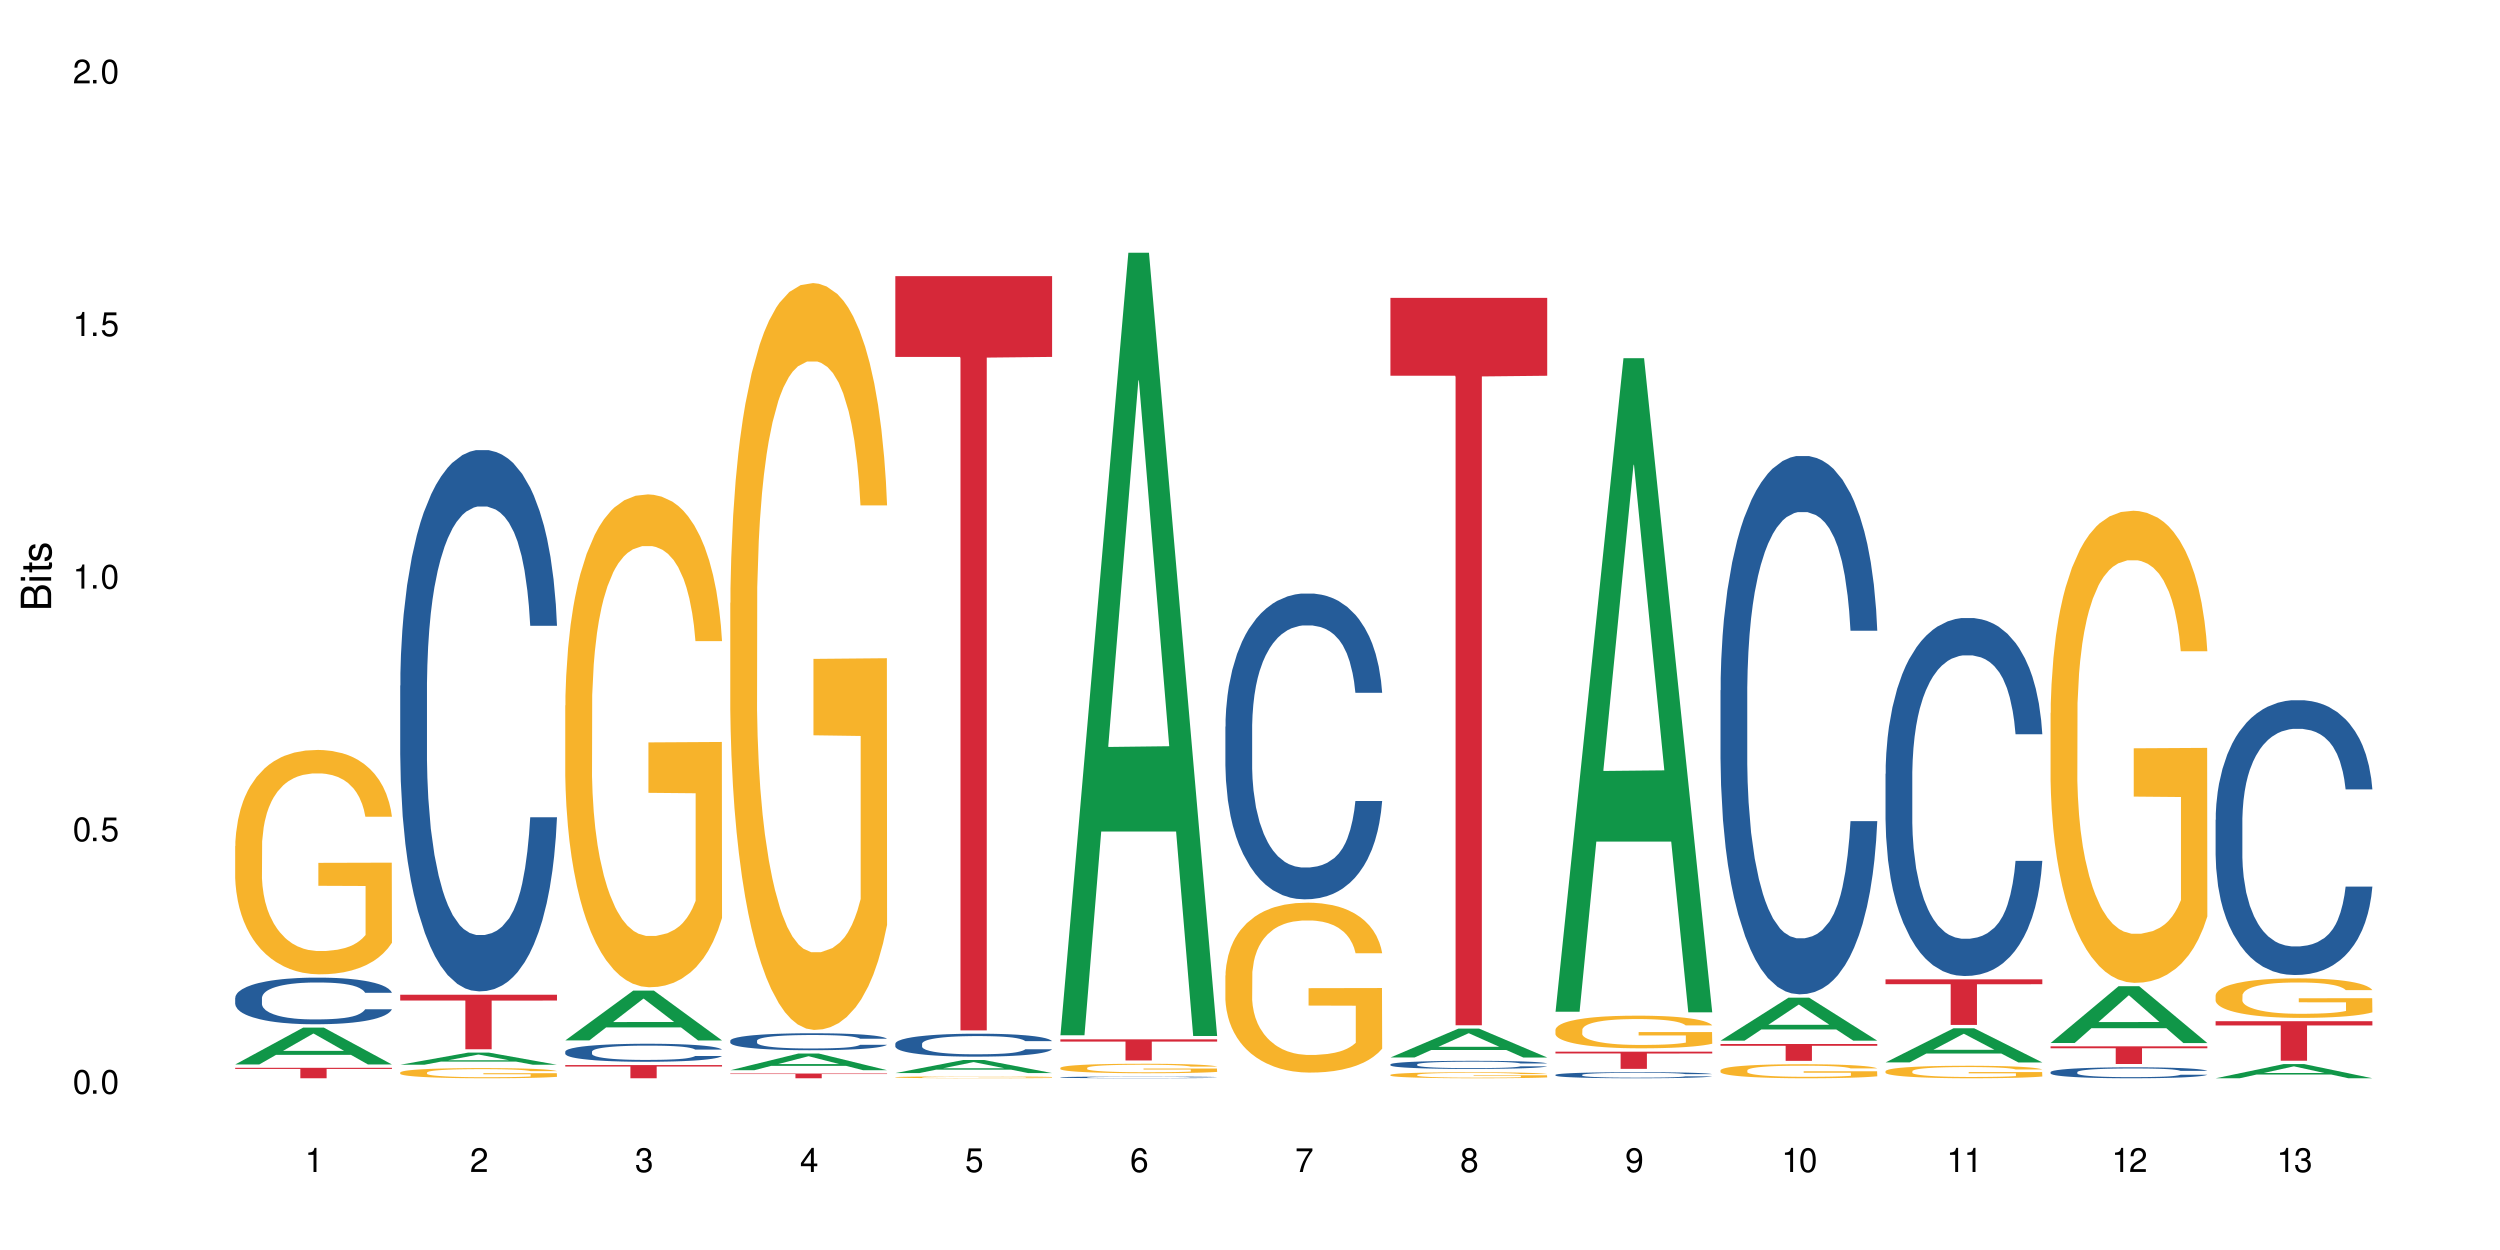 <?xml version="1.0" encoding="UTF-8"?>
<svg xmlns="http://www.w3.org/2000/svg" xmlns:xlink="http://www.w3.org/1999/xlink" width="720" height="360" viewBox="0 0 720 360">
<defs>
<g>
<g id="glyph-0-0">
</g>
<g id="glyph-0-1">
<path d="M 2.641 -6.938 C 2 -6.938 1.422 -6.656 1.078 -6.172 C 0.641 -5.562 0.406 -4.641 0.406 -3.359 C 0.406 -1.016 1.188 0.219 2.641 0.219 C 4.078 0.219 4.859 -1.016 4.859 -3.297 C 4.859 -4.641 4.656 -5.547 4.203 -6.172 C 3.844 -6.656 3.281 -6.938 2.641 -6.938 Z M 2.641 -6.188 C 3.547 -6.188 4 -5.25 4 -3.375 C 4 -1.406 3.562 -0.484 2.625 -0.484 C 1.734 -0.484 1.281 -1.438 1.281 -3.344 C 1.281 -5.25 1.734 -6.188 2.641 -6.188 Z M 2.641 -6.188 "/>
</g>
<g id="glyph-0-2">
<path d="M 1.828 -1 L 0.828 -1 L 0.828 0 L 1.828 0 Z M 1.828 -1 "/>
</g>
<g id="glyph-0-3">
<path d="M 4.562 -6.797 L 1.062 -6.797 L 0.547 -3.094 L 1.328 -3.094 C 1.719 -3.562 2.047 -3.734 2.578 -3.734 C 3.484 -3.734 4.062 -3.109 4.062 -2.094 C 4.062 -1.125 3.484 -0.531 2.578 -0.531 C 1.828 -0.531 1.375 -0.906 1.188 -1.672 L 0.328 -1.672 C 0.453 -1.109 0.547 -0.844 0.75 -0.594 C 1.125 -0.078 1.828 0.219 2.594 0.219 C 3.969 0.219 4.922 -0.781 4.922 -2.219 C 4.922 -3.562 4.031 -4.484 2.719 -4.484 C 2.25 -4.484 1.859 -4.359 1.469 -4.062 L 1.734 -5.969 L 4.562 -5.969 Z M 4.562 -6.797 "/>
</g>
<g id="glyph-0-4">
<path d="M 2.484 -4.938 L 2.484 0 L 3.328 0 L 3.328 -6.938 L 2.766 -6.938 C 2.469 -5.875 2.281 -5.734 0.984 -5.562 L 0.984 -4.938 Z M 2.484 -4.938 "/>
</g>
<g id="glyph-0-5">
<path d="M 4.859 -0.828 L 1.281 -0.828 C 1.359 -1.406 1.672 -1.781 2.5 -2.281 L 3.469 -2.828 C 4.406 -3.344 4.906 -4.062 4.906 -4.906 C 4.906 -5.484 4.672 -6.031 4.266 -6.406 C 3.859 -6.766 3.375 -6.938 2.719 -6.938 C 1.859 -6.938 1.219 -6.625 0.844 -6.031 C 0.609 -5.672 0.5 -5.234 0.484 -4.531 L 1.328 -4.531 C 1.359 -5.016 1.406 -5.281 1.531 -5.516 C 1.75 -5.938 2.188 -6.203 2.703 -6.203 C 3.469 -6.203 4.031 -5.641 4.031 -4.891 C 4.031 -4.344 3.719 -3.859 3.125 -3.516 L 2.234 -3 C 0.812 -2.172 0.406 -1.531 0.328 -0.016 L 4.859 -0.016 Z M 4.859 -0.828 "/>
</g>
<g id="glyph-0-6">
<path d="M 2.125 -3.188 L 2.578 -3.188 C 3.5 -3.188 3.984 -2.766 3.984 -1.922 C 3.984 -1.062 3.469 -0.531 2.594 -0.531 C 1.656 -0.531 1.203 -1 1.156 -2.016 L 0.312 -2.016 C 0.344 -1.453 0.438 -1.094 0.609 -0.781 C 0.953 -0.109 1.625 0.219 2.547 0.219 C 3.953 0.219 4.859 -0.625 4.859 -1.938 C 4.859 -2.828 4.516 -3.297 3.703 -3.594 C 4.344 -3.844 4.656 -4.328 4.656 -5.031 C 4.656 -6.219 3.875 -6.938 2.578 -6.938 C 1.203 -6.938 0.484 -6.172 0.453 -4.703 L 1.297 -4.703 C 1.312 -5.125 1.344 -5.359 1.453 -5.578 C 1.641 -5.969 2.062 -6.203 2.594 -6.203 C 3.344 -6.203 3.797 -5.75 3.797 -5 C 3.797 -4.516 3.609 -4.219 3.25 -4.047 C 3.016 -3.953 2.703 -3.922 2.125 -3.906 Z M 2.125 -3.188 "/>
</g>
<g id="glyph-0-7">
<path d="M 3.141 -1.672 L 3.141 0 L 3.984 0 L 3.984 -1.672 L 4.984 -1.672 L 4.984 -2.438 L 3.984 -2.438 L 3.984 -6.938 L 3.359 -6.938 L 0.266 -2.578 L 0.266 -1.672 Z M 3.141 -2.438 L 1 -2.438 L 3.141 -5.5 Z M 3.141 -2.438 "/>
</g>
<g id="glyph-0-8">
<path d="M 4.781 -5.125 C 4.609 -6.266 3.891 -6.938 2.844 -6.938 C 2.094 -6.938 1.422 -6.578 1.031 -5.953 C 0.594 -5.266 0.406 -4.422 0.406 -3.172 C 0.406 -2 0.578 -1.25 0.984 -0.641 C 1.359 -0.078 1.953 0.219 2.703 0.219 C 3.984 0.219 4.922 -0.75 4.922 -2.094 C 4.922 -3.375 4.062 -4.281 2.844 -4.281 C 2.172 -4.281 1.641 -4.031 1.281 -3.516 C 1.281 -5.234 1.828 -6.188 2.797 -6.188 C 3.391 -6.188 3.797 -5.797 3.938 -5.125 Z M 2.734 -3.531 C 3.547 -3.531 4.062 -2.953 4.062 -2.031 C 4.062 -1.156 3.484 -0.531 2.703 -0.531 C 1.922 -0.531 1.328 -1.188 1.328 -2.078 C 1.328 -2.938 1.906 -3.531 2.734 -3.531 Z M 2.734 -3.531 "/>
</g>
<g id="glyph-0-9">
<path d="M 4.984 -6.797 L 0.438 -6.797 L 0.438 -5.969 L 4.109 -5.969 C 2.5 -3.656 1.828 -2.234 1.328 0 L 2.219 0 C 2.594 -2.172 3.453 -4.047 4.984 -6.094 Z M 4.984 -6.797 "/>
</g>
<g id="glyph-0-10">
<path d="M 3.75 -3.656 C 4.469 -4.094 4.688 -4.438 4.688 -5.078 C 4.688 -6.172 3.844 -6.938 2.641 -6.938 C 1.438 -6.938 0.594 -6.172 0.594 -5.094 C 0.594 -4.438 0.812 -4.094 1.516 -3.656 C 0.734 -3.266 0.359 -2.703 0.359 -1.922 C 0.359 -0.656 1.281 0.219 2.641 0.219 C 3.984 0.219 4.922 -0.656 4.922 -1.922 C 4.922 -2.703 4.531 -3.266 3.75 -3.656 Z M 2.641 -6.188 C 3.359 -6.188 3.812 -5.75 3.812 -5.062 C 3.812 -4.406 3.344 -3.984 2.641 -3.984 C 1.922 -3.984 1.453 -4.406 1.453 -5.078 C 1.453 -5.75 1.922 -6.188 2.641 -6.188 Z M 2.641 -3.266 C 3.484 -3.266 4.062 -2.719 4.062 -1.906 C 4.062 -1.078 3.484 -0.531 2.625 -0.531 C 1.797 -0.531 1.219 -1.094 1.219 -1.906 C 1.219 -2.719 1.781 -3.266 2.641 -3.266 Z M 2.641 -3.266 "/>
</g>
<g id="glyph-0-11">
<path d="M 0.516 -1.578 C 0.672 -0.453 1.406 0.219 2.438 0.219 C 3.188 0.219 3.859 -0.141 4.266 -0.766 C 4.688 -1.453 4.891 -2.297 4.891 -3.547 C 4.891 -4.719 4.703 -5.453 4.312 -6.078 C 3.938 -6.641 3.344 -6.938 2.594 -6.938 C 1.297 -6.938 0.359 -5.969 0.359 -4.625 C 0.359 -3.344 1.234 -2.453 2.453 -2.453 C 3.094 -2.453 3.578 -2.672 4.016 -3.203 C 4 -1.484 3.469 -0.531 2.5 -0.531 C 1.906 -0.531 1.484 -0.906 1.359 -1.578 Z M 2.578 -6.203 C 3.375 -6.203 3.969 -5.531 3.969 -4.641 C 3.969 -3.797 3.391 -3.188 2.547 -3.188 C 1.734 -3.188 1.234 -3.766 1.234 -4.688 C 1.234 -5.562 1.797 -6.203 2.578 -6.203 Z M 2.578 -6.203 "/>
</g>
<g id="glyph-1-0">
</g>
<g id="glyph-1-1">
<path d="M 0 -0.953 L 0 -4.891 C 0 -5.719 -0.234 -6.344 -0.734 -6.797 C -1.188 -7.234 -1.812 -7.469 -2.5 -7.469 C -3.547 -7.469 -4.188 -7 -4.625 -5.875 C -4.984 -6.688 -5.625 -7.094 -6.531 -7.094 C -7.172 -7.094 -7.734 -6.859 -8.141 -6.391 C -8.562 -5.922 -8.75 -5.344 -8.75 -4.5 L -8.75 -0.953 Z M -4.984 -2.062 L -7.766 -2.062 L -7.766 -4.219 C -7.766 -4.844 -7.688 -5.203 -7.453 -5.5 C -7.219 -5.812 -6.859 -5.969 -6.375 -5.969 C -5.891 -5.969 -5.531 -5.812 -5.297 -5.5 C -5.062 -5.203 -4.984 -4.844 -4.984 -4.219 Z M -0.984 -2.062 L -4 -2.062 L -4 -4.781 C -4 -5.766 -3.438 -6.359 -2.484 -6.359 C -1.547 -6.359 -0.984 -5.766 -0.984 -4.781 Z M -0.984 -2.062 "/>
</g>
<g id="glyph-1-2">
<path d="M -6.281 -1.797 L -6.281 -0.797 L 0 -0.797 L 0 -1.797 Z M -8.75 -1.797 L -8.75 -0.797 L -7.484 -0.797 L -7.484 -1.797 Z M -8.75 -1.797 "/>
</g>
<g id="glyph-1-3">
<path d="M -6.281 -3.047 L -6.281 -2.016 L -8.016 -2.016 L -8.016 -1.016 L -6.281 -1.016 L -6.281 -0.172 L -5.469 -0.172 L -5.469 -1.016 L -0.719 -1.016 C -0.078 -1.016 0.281 -1.453 0.281 -2.234 C 0.281 -2.5 0.25 -2.719 0.188 -3.047 L -0.641 -3.047 C -0.609 -2.906 -0.594 -2.766 -0.594 -2.562 C -0.594 -2.141 -0.719 -2.016 -1.156 -2.016 L -5.469 -2.016 L -5.469 -3.047 Z M -6.281 -3.047 "/>
</g>
<g id="glyph-1-4">
<path d="M -4.531 -5.25 C -5.766 -5.25 -6.469 -4.422 -6.469 -2.969 C -6.469 -1.516 -5.719 -0.562 -4.547 -0.562 C -3.562 -0.562 -3.094 -1.062 -2.734 -2.562 L -2.516 -3.484 C -2.344 -4.188 -2.094 -4.469 -1.641 -4.469 C -1.047 -4.469 -0.641 -3.875 -0.641 -3 C -0.641 -2.453 -0.797 -2 -1.062 -1.75 C -1.25 -1.594 -1.422 -1.531 -1.875 -1.469 L -1.875 -0.406 C -0.422 -0.453 0.281 -1.266 0.281 -2.922 C 0.281 -4.5 -0.5 -5.516 -1.719 -5.516 C -2.656 -5.516 -3.172 -4.984 -3.469 -3.734 L -3.703 -2.766 C -3.891 -1.953 -4.156 -1.609 -4.594 -1.609 C -5.188 -1.609 -5.547 -2.125 -5.547 -2.938 C -5.547 -3.75 -5.203 -4.172 -4.531 -4.203 Z M -4.531 -5.25 "/>
</g>
</g>
</defs>
<rect x="-72" y="-36" width="864" height="432" fill="rgb(100%, 100%, 100%)" fill-opacity="1"/>
<path fill-rule="nonzero" fill="rgb(6.275%, 58.824%, 28.235%)" fill-opacity="1" d="M 67.73 306.562 L 67.777 306.555 L 87.316 295.945 L 93.25 295.945 L 112.883 306.574 L 105.984 306.574 L 101.066 303.801 L 79.5 303.801 L 74.676 306.562 L 67.73 306.562 L 81.574 302.652 L 99.086 302.641 L 90.355 297.684 L 90.258 297.672 L 90.164 297.703 L 81.527 302.641 L 81.574 302.652 Z M 67.73 306.562 "/>
<path fill-rule="nonzero" fill="rgb(14.51%, 36.078%, 60%)" fill-opacity="1" d="M 67.73 287.406 L 67.785 287.395 L 67.785 287.098 L 67.953 286.633 L 68.336 286.043 L 68.723 285.637 L 69.715 284.914 L 71.09 284.215 L 72.523 283.676 L 73.566 283.355 L 74.504 283.109 L 76.652 282.656 L 78.027 282.422 L 79.516 282.215 L 81.332 282.004 L 82.652 281.883 L 85.629 281.688 L 87.828 281.602 L 89.535 281.562 L 93.227 281.562 L 95.43 281.613 L 97.027 281.672 L 98.789 281.773 L 100.273 281.883 L 102.863 282.152 L 105.176 282.496 L 106.223 282.691 L 107.875 283.074 L 109.141 283.441 L 110.02 283.762 L 111.012 284.215 L 111.895 284.766 L 112.555 285.395 L 112.883 285.922 L 105.176 285.922 L 104.789 285.43 L 104.348 285.051 L 103.523 284.547 L 102.699 284.191 L 101.543 283.832 L 100.496 283.602 L 99.062 283.367 L 97.797 283.219 L 96.477 283.109 L 95.207 283.035 L 92.785 282.961 L 89.977 282.961 L 88.93 282.988 L 86.785 283.086 L 85.629 283.172 L 83.977 283.344 L 82.82 283.504 L 81.441 283.75 L 80.508 283.957 L 79.352 284.277 L 78.523 284.559 L 77.586 284.965 L 77.035 285.27 L 76.543 285.613 L 76.102 286.02 L 75.77 286.449 L 75.551 286.902 L 75.441 287.344 L 75.441 289.246 L 75.551 289.688 L 75.824 290.203 L 76.543 290.953 L 77.586 291.602 L 78.801 292.117 L 79.957 292.488 L 80.617 292.66 L 81.496 292.855 L 82.875 293.102 L 84.855 293.348 L 86.012 293.445 L 87.773 293.543 L 89.594 293.59 L 92.016 293.59 L 94.164 293.543 L 95.594 293.48 L 97.082 293.383 L 99.117 293.176 L 100.383 292.977 L 101.484 292.746 L 102.312 292.512 L 102.863 292.316 L 103.688 291.934 L 104.348 291.516 L 104.844 291.086 L 105.176 290.672 L 112.883 290.672 L 112.555 291.16 L 112.059 291.641 L 111.562 291.996 L 110.793 292.426 L 109.91 292.805 L 108.645 293.234 L 107.598 293.52 L 106.223 293.824 L 104.957 294.059 L 103.578 294.266 L 101.543 294.512 L 100.219 294.633 L 98.789 294.746 L 97.082 294.844 L 94.934 294.93 L 92.621 294.977 L 90.473 294.992 L 88.16 294.965 L 86.453 294.918 L 84.195 294.805 L 81.387 294.586 L 79.352 294.352 L 77.754 294.121 L 76.375 293.875 L 74.836 293.543 L 72.852 293.004 L 71.641 292.586 L 70.816 292.242 L 69.879 291.762 L 69.219 291.332 L 68.445 290.645 L 67.895 289.773 L 67.73 289.098 Z M 67.73 287.406 "/>
<path fill-rule="nonzero" fill="rgb(96.863%, 70.196%, 16.863%)" fill-opacity="1" d="M 67.73 243.66 L 67.785 243.602 L 67.785 242.422 L 68.008 239.766 L 68.559 236.105 L 69.273 233.094 L 70.043 230.734 L 70.539 229.496 L 71.367 227.723 L 72.082 226.426 L 73.898 223.77 L 76.211 221.289 L 77.477 220.227 L 78.91 219.227 L 80.945 218.105 L 81.883 217.691 L 84.746 216.746 L 87.996 216.156 L 91.574 215.98 L 93.227 216.039 L 95.484 216.273 L 98.566 216.922 L 100.328 217.512 L 101.707 218.105 L 103.137 218.871 L 104.898 220.051 L 106.551 221.469 L 107.875 222.883 L 109.195 224.656 L 110.297 226.543 L 111.234 228.609 L 112.059 231.09 L 112.555 233.156 L 112.883 235.219 L 105.23 235.219 L 104.789 233.156 L 104.293 231.562 L 103.469 229.613 L 102.641 228.195 L 101.816 227.074 L 100.273 225.539 L 98.953 224.598 L 97.301 223.77 L 95.703 223.238 L 93.887 222.883 L 92.785 222.766 L 89.867 222.766 L 87.223 223.18 L 85.684 223.652 L 84.582 224.125 L 83.039 225.008 L 82.102 225.719 L 81.551 226.191 L 79.902 228.02 L 78.801 229.672 L 78.195 230.793 L 77.422 232.562 L 76.871 234.156 L 76.266 236.52 L 75.938 238.289 L 75.496 242.305 L 75.441 252.926 L 75.605 255.168 L 75.938 257.59 L 76.375 259.715 L 77.035 261.957 L 77.699 263.668 L 78.855 265.973 L 79.844 267.504 L 80.617 268.508 L 82.102 270.102 L 82.707 270.633 L 84.141 271.695 L 85.629 272.523 L 87.445 273.23 L 88.82 273.586 L 91.023 273.879 L 93.832 273.879 L 97.137 273.527 L 99.227 273.055 L 100.66 272.582 L 101.598 272.168 L 102.754 271.52 L 103.578 270.93 L 104.348 270.281 L 105.285 269.277 L 105.285 255.168 L 91.684 255.109 L 91.684 248.5 L 112.828 248.441 L 112.883 271.52 L 111.727 273.113 L 110.297 274.648 L 108.918 275.828 L 107.488 276.832 L 105.449 277.953 L 103.797 278.66 L 101.266 279.488 L 98.953 280.02 L 96.531 280.371 L 94.383 280.551 L 91.852 280.609 L 89.594 280.492 L 87.168 280.137 L 85.242 279.664 L 83.48 279.074 L 81.719 278.305 L 79.516 277.066 L 78.082 276.062 L 76.598 274.824 L 75.109 273.348 L 73.789 271.754 L 72.906 270.516 L 72.027 269.098 L 71.09 267.328 L 70.207 265.32 L 69.547 263.492 L 68.941 261.426 L 68.5 259.477 L 68.062 256.824 L 67.84 254.699 L 67.73 252.867 Z M 67.73 243.66 "/>
<path fill-rule="nonzero" fill="rgb(83.922%, 15.686%, 22.353%)" fill-opacity="1" d="M 67.73 307.527 L 112.883 307.527 L 112.883 307.852 L 94.066 307.855 L 94.066 310.543 L 86.496 310.543 L 86.496 307.855 L 86.387 307.852 L 67.73 307.852 Z M 67.73 307.527 "/>
<path fill-rule="nonzero" fill="rgb(6.275%, 58.824%, 28.235%)" fill-opacity="1" d="M 115.262 306.648 L 115.309 306.645 L 134.848 303.145 L 140.781 303.145 L 160.414 306.652 L 153.516 306.652 L 148.598 305.738 L 127.031 305.738 L 122.207 306.648 L 115.262 306.648 L 129.105 305.359 L 146.617 305.355 L 137.887 303.719 L 137.789 303.715 L 137.691 303.723 L 129.059 305.355 L 129.105 305.359 Z M 115.262 306.648 "/>
<path fill-rule="nonzero" fill="rgb(14.51%, 36.078%, 60%)" fill-opacity="1" d="M 115.262 197.465 L 115.316 197.324 L 115.316 193.902 L 115.48 188.488 L 115.867 181.648 L 116.254 176.945 L 117.242 168.539 L 118.621 160.418 L 120.051 154.148 L 121.098 150.441 L 122.035 147.594 L 124.184 142.32 L 125.559 139.613 L 127.047 137.191 L 128.863 134.77 L 130.184 133.344 L 133.156 131.062 L 135.359 130.066 L 137.066 129.641 L 140.758 129.641 L 142.961 130.211 L 144.555 130.922 L 146.316 132.062 L 147.805 133.344 L 150.395 136.48 L 152.707 140.469 L 153.75 142.75 L 155.402 147.164 L 156.672 151.441 L 157.551 155.145 L 158.543 160.418 L 159.422 166.828 L 160.086 174.098 L 160.414 180.223 L 152.707 180.223 L 152.32 174.523 L 151.879 170.105 L 151.055 164.266 L 150.227 160.133 L 149.07 156 L 148.023 153.293 L 146.594 150.586 L 145.328 148.875 L 144.004 147.594 L 142.738 146.738 L 140.316 145.883 L 137.508 145.883 L 136.461 146.168 L 134.312 147.309 L 133.156 148.305 L 131.504 150.301 L 130.348 152.152 L 128.973 155.004 L 128.035 157.426 L 126.879 161.129 L 126.055 164.406 L 125.117 169.109 L 124.566 172.672 L 124.07 176.66 L 123.633 181.363 L 123.301 186.352 L 123.082 191.621 L 122.969 196.754 L 122.969 218.84 L 123.082 223.969 L 123.355 229.953 L 124.07 238.645 L 125.117 246.195 L 126.328 252.18 L 127.484 256.457 L 128.145 258.453 L 129.027 260.73 L 130.402 263.582 L 132.387 266.43 L 133.543 267.57 L 135.305 268.711 L 137.121 269.281 L 139.547 269.281 L 141.691 268.711 L 143.125 268 L 144.609 266.859 L 146.648 264.438 L 147.914 262.156 L 149.016 259.449 L 149.844 256.742 L 150.395 254.461 L 151.219 250.043 L 151.879 245.199 L 152.375 240.211 L 152.707 235.367 L 160.414 235.367 L 160.086 241.066 L 159.59 246.625 L 159.094 250.758 L 158.324 255.742 L 157.441 260.16 L 156.176 265.148 L 155.129 268.426 L 153.75 271.988 L 152.484 274.695 L 151.109 277.117 L 149.07 279.969 L 147.75 281.391 L 146.316 282.676 L 144.609 283.816 L 142.465 284.812 L 140.152 285.383 L 138.004 285.523 L 135.691 285.238 L 133.984 284.668 L 131.727 283.387 L 128.918 280.824 L 126.879 278.113 L 125.281 275.406 L 123.906 272.559 L 122.363 268.711 L 120.383 262.441 L 119.172 257.598 L 118.344 253.605 L 117.41 248.051 L 116.746 243.062 L 115.977 235.082 L 115.426 224.965 L 115.262 217.129 Z M 115.262 197.465 "/>
<path fill-rule="nonzero" fill="rgb(96.863%, 70.196%, 16.863%)" fill-opacity="1" d="M 115.262 308.863 L 115.316 308.859 L 115.316 308.809 L 115.535 308.688 L 116.086 308.52 L 116.805 308.383 L 117.574 308.277 L 118.07 308.223 L 118.895 308.141 L 119.609 308.082 L 121.43 307.961 L 123.742 307.848 L 125.008 307.801 L 126.438 307.754 L 128.477 307.703 L 129.414 307.684 L 132.277 307.641 L 135.523 307.613 L 139.105 307.605 L 140.758 307.609 L 143.016 307.621 L 146.098 307.648 L 147.859 307.676 L 149.238 307.703 L 150.668 307.738 L 152.43 307.793 L 154.082 307.855 L 155.402 307.922 L 156.727 308 L 157.828 308.086 L 158.762 308.18 L 159.59 308.293 L 160.086 308.387 L 160.414 308.48 L 152.762 308.48 L 152.32 308.387 L 151.824 308.316 L 151 308.227 L 150.172 308.16 L 149.348 308.109 L 147.805 308.043 L 146.484 308 L 144.832 307.961 L 143.234 307.938 L 141.418 307.922 L 140.316 307.914 L 137.398 307.914 L 134.754 307.934 L 133.211 307.957 L 132.109 307.977 L 130.57 308.016 L 129.633 308.051 L 129.082 308.07 L 127.43 308.152 L 126.328 308.23 L 125.723 308.281 L 124.953 308.359 L 124.402 308.434 L 123.797 308.539 L 123.465 308.621 L 123.023 308.801 L 122.969 309.285 L 123.137 309.387 L 123.465 309.496 L 123.906 309.594 L 124.566 309.695 L 125.227 309.773 L 126.383 309.875 L 127.375 309.945 L 128.145 309.992 L 129.633 310.066 L 130.238 310.09 L 131.672 310.137 L 133.156 310.176 L 134.973 310.207 L 136.352 310.223 L 138.555 310.234 L 141.363 310.234 L 144.668 310.219 L 146.758 310.199 L 148.191 310.176 L 149.125 310.16 L 150.281 310.129 L 151.109 310.102 L 151.879 310.074 L 152.816 310.027 L 152.816 309.387 L 139.215 309.383 L 139.215 309.082 L 160.359 309.082 L 160.414 310.129 L 159.258 310.199 L 157.828 310.27 L 156.449 310.324 L 155.02 310.371 L 152.98 310.422 L 151.328 310.453 L 148.797 310.492 L 146.484 310.516 L 144.059 310.531 L 141.914 310.539 L 139.379 310.543 L 137.121 310.535 L 134.699 310.52 L 132.773 310.5 L 131.012 310.473 L 129.246 310.438 L 127.047 310.379 L 125.613 310.336 L 124.125 310.277 L 122.641 310.211 L 121.316 310.141 L 120.438 310.082 L 119.555 310.02 L 118.621 309.938 L 117.738 309.848 L 117.078 309.766 L 116.473 309.672 L 116.031 309.582 L 115.59 309.461 L 115.371 309.363 L 115.262 309.281 Z M 115.262 308.863 "/>
<path fill-rule="nonzero" fill="rgb(83.922%, 15.686%, 22.353%)" fill-opacity="1" d="M 115.262 286.48 L 160.414 286.48 L 160.414 288.16 L 141.598 288.176 L 141.598 302.188 L 134.023 302.188 L 134.023 288.191 L 133.914 288.16 L 115.262 288.16 Z M 115.262 286.48 "/>
<path fill-rule="nonzero" fill="rgb(6.275%, 58.824%, 28.235%)" fill-opacity="1" d="M 162.793 299.637 L 162.84 299.621 L 182.379 285.285 L 188.312 285.285 L 207.945 299.648 L 201.047 299.648 L 196.125 295.898 L 174.562 295.898 L 169.738 299.637 L 162.793 299.637 L 176.637 294.348 L 194.148 294.336 L 185.418 287.633 L 185.32 287.621 L 185.223 287.66 L 176.59 294.336 L 176.637 294.348 Z M 162.793 299.637 "/>
<path fill-rule="nonzero" fill="rgb(14.51%, 36.078%, 60%)" fill-opacity="1" d="M 162.793 302.863 L 162.848 302.855 L 162.848 302.742 L 163.012 302.562 L 163.398 302.336 L 163.781 302.18 L 164.773 301.898 L 166.148 301.629 L 167.582 301.418 L 168.629 301.297 L 169.562 301.199 L 171.711 301.027 L 173.09 300.934 L 174.574 300.855 L 176.391 300.773 L 177.715 300.727 L 180.688 300.652 L 182.891 300.617 L 184.598 300.602 L 188.285 300.602 L 190.488 300.621 L 192.086 300.645 L 193.848 300.684 L 195.336 300.727 L 197.922 300.832 L 200.234 300.965 L 201.281 301.039 L 202.934 301.188 L 204.199 301.328 L 205.082 301.453 L 206.074 301.629 L 206.953 301.84 L 207.613 302.082 L 207.945 302.289 L 200.234 302.289 L 199.852 302.098 L 199.41 301.949 L 198.582 301.758 L 197.758 301.617 L 196.602 301.48 L 195.555 301.391 L 194.125 301.301 L 192.855 301.242 L 191.535 301.199 L 190.27 301.172 L 187.848 301.145 L 185.039 301.145 L 183.992 301.152 L 181.844 301.191 L 180.688 301.227 L 179.035 301.293 L 177.879 301.352 L 176.504 301.449 L 175.566 301.527 L 174.41 301.652 L 173.586 301.762 L 172.648 301.918 L 172.098 302.035 L 171.602 302.168 L 171.16 302.324 L 170.832 302.492 L 170.609 302.668 L 170.5 302.836 L 170.5 303.574 L 170.609 303.742 L 170.887 303.941 L 171.602 304.23 L 172.648 304.484 L 173.859 304.684 L 175.016 304.824 L 175.676 304.891 L 176.559 304.969 L 177.934 305.062 L 179.918 305.156 L 181.074 305.195 L 182.836 305.234 L 184.652 305.254 L 187.074 305.254 L 189.223 305.234 L 190.656 305.211 L 192.141 305.172 L 194.18 305.09 L 195.445 305.016 L 196.547 304.926 L 197.371 304.836 L 197.922 304.758 L 198.75 304.613 L 199.41 304.449 L 199.906 304.285 L 200.234 304.125 L 207.945 304.125 L 207.613 304.312 L 207.117 304.496 L 206.625 304.637 L 205.852 304.801 L 204.973 304.949 L 203.703 305.113 L 202.66 305.223 L 201.281 305.344 L 200.016 305.434 L 198.641 305.512 L 196.602 305.609 L 195.281 305.656 L 193.848 305.699 L 192.141 305.734 L 189.992 305.77 L 187.68 305.789 L 185.535 305.793 L 183.219 305.785 L 181.512 305.766 L 179.254 305.723 L 176.449 305.637 L 174.41 305.547 L 172.812 305.457 L 171.438 305.363 L 169.895 305.234 L 167.914 305.023 L 166.699 304.863 L 165.875 304.73 L 164.938 304.547 L 164.277 304.379 L 163.508 304.113 L 162.957 303.777 L 162.793 303.516 Z M 162.793 302.863 "/>
<path fill-rule="nonzero" fill="rgb(96.863%, 70.196%, 16.863%)" fill-opacity="1" d="M 162.793 203.184 L 162.848 203.051 L 162.848 200.461 L 163.066 194.625 L 163.617 186.59 L 164.332 179.977 L 165.105 174.793 L 165.602 172.07 L 166.426 168.18 L 167.141 165.328 L 168.957 159.496 L 171.27 154.051 L 172.539 151.719 L 173.969 149.516 L 176.008 147.051 L 176.941 146.145 L 179.805 144.07 L 183.055 142.773 L 186.633 142.383 L 188.285 142.516 L 190.543 143.031 L 193.629 144.457 L 195.391 145.754 L 196.766 147.051 L 198.199 148.738 L 199.961 151.328 L 201.613 154.441 L 202.934 157.551 L 204.254 161.441 L 205.355 165.59 L 206.293 170.125 L 207.117 175.57 L 207.613 180.109 L 207.945 184.645 L 200.289 184.645 L 199.852 180.109 L 199.355 176.609 L 198.527 172.328 L 197.703 169.219 L 196.875 166.754 L 195.336 163.387 L 194.012 161.312 L 192.363 159.496 L 190.766 158.328 L 188.949 157.551 L 187.848 157.293 L 184.926 157.293 L 182.285 158.199 L 180.742 159.238 L 179.641 160.273 L 178.098 162.219 L 177.164 163.773 L 176.613 164.812 L 174.961 168.828 L 173.859 172.461 L 173.254 174.922 L 172.484 178.812 L 171.934 182.312 L 171.328 187.496 L 170.996 191.387 L 170.555 200.199 L 170.5 223.535 L 170.664 228.461 L 170.996 233.777 L 171.438 238.441 L 172.098 243.367 L 172.758 247.129 L 173.914 252.184 L 174.906 255.555 L 175.676 257.758 L 177.164 261.258 L 177.77 262.426 L 179.199 264.758 L 180.688 266.574 L 182.504 268.129 L 183.883 268.906 L 186.082 269.555 L 188.891 269.555 L 192.195 268.777 L 194.289 267.738 L 195.719 266.703 L 196.656 265.793 L 197.812 264.367 L 198.641 263.074 L 199.41 261.645 L 200.348 259.441 L 200.348 228.461 L 186.746 228.332 L 186.746 213.812 L 207.891 213.684 L 207.945 264.367 L 206.789 267.867 L 205.355 271.238 L 203.98 273.832 L 202.547 276.035 L 200.512 278.5 L 198.859 280.055 L 196.324 281.867 L 194.012 283.035 L 191.59 283.812 L 189.441 284.203 L 186.91 284.332 L 184.652 284.074 L 182.23 283.297 L 180.301 282.258 L 178.539 280.961 L 176.777 279.277 L 174.574 276.555 L 173.145 274.352 L 171.656 271.629 L 170.172 268.387 L 168.848 264.887 L 167.969 262.164 L 167.086 259.055 L 166.148 255.164 L 165.27 250.758 L 164.609 246.738 L 164.004 242.203 L 163.562 237.922 L 163.121 232.09 L 162.902 227.422 L 162.793 223.406 Z M 162.793 203.184 "/>
<path fill-rule="nonzero" fill="rgb(83.922%, 15.686%, 22.353%)" fill-opacity="1" d="M 162.793 306.746 L 207.945 306.746 L 207.945 307.152 L 189.125 307.156 L 189.125 310.543 L 181.555 310.543 L 181.555 307.16 L 181.445 307.152 L 162.793 307.152 Z M 162.793 306.746 "/>
<path fill-rule="nonzero" fill="rgb(6.275%, 58.824%, 28.235%)" fill-opacity="1" d="M 210.32 308.219 L 210.371 308.215 L 229.906 303.422 L 235.84 303.422 L 255.477 308.223 L 248.578 308.223 L 243.656 306.969 L 222.094 306.969 L 217.27 308.219 L 210.32 308.219 L 224.168 306.449 L 241.68 306.445 L 232.945 304.207 L 232.852 304.203 L 232.754 304.215 L 224.117 306.445 L 224.168 306.449 Z M 210.32 308.219 "/>
<path fill-rule="nonzero" fill="rgb(14.51%, 36.078%, 60%)" fill-opacity="1" d="M 210.32 299.707 L 210.375 299.699 L 210.375 299.594 L 210.543 299.426 L 210.926 299.211 L 211.312 299.062 L 212.305 298.797 L 213.68 298.543 L 215.113 298.348 L 216.16 298.23 L 217.094 298.141 L 219.242 297.977 L 220.617 297.891 L 222.105 297.816 L 223.922 297.738 L 225.246 297.695 L 228.219 297.621 L 230.422 297.59 L 232.129 297.578 L 235.816 297.578 L 238.02 297.598 L 239.617 297.617 L 241.379 297.652 L 242.863 297.695 L 245.453 297.793 L 247.766 297.918 L 248.812 297.988 L 250.465 298.129 L 251.73 298.262 L 252.613 298.379 L 253.602 298.543 L 254.484 298.746 L 255.145 298.973 L 255.477 299.164 L 247.766 299.164 L 247.379 298.984 L 246.941 298.848 L 246.113 298.664 L 245.289 298.535 L 244.133 298.406 L 243.086 298.32 L 241.652 298.234 L 240.387 298.18 L 239.066 298.141 L 237.801 298.113 L 235.375 298.086 L 232.566 298.086 L 231.523 298.098 L 229.375 298.133 L 228.219 298.164 L 226.566 298.227 L 225.41 298.285 L 224.031 298.375 L 223.098 298.449 L 221.941 298.566 L 221.113 298.668 L 220.18 298.816 L 219.629 298.93 L 219.133 299.055 L 218.691 299.199 L 218.359 299.355 L 218.141 299.523 L 218.031 299.684 L 218.031 300.375 L 218.141 300.535 L 218.418 300.723 L 219.133 300.996 L 220.18 301.234 L 221.391 301.422 L 222.547 301.555 L 223.207 301.617 L 224.086 301.691 L 225.465 301.777 L 227.445 301.867 L 228.602 301.902 L 230.367 301.941 L 232.184 301.957 L 234.605 301.957 L 236.754 301.941 L 238.184 301.918 L 239.672 301.883 L 241.707 301.805 L 242.977 301.734 L 244.078 301.648 L 244.902 301.566 L 245.453 301.492 L 246.277 301.355 L 246.941 301.203 L 247.438 301.047 L 247.766 300.895 L 255.477 300.895 L 255.145 301.074 L 254.648 301.246 L 254.152 301.375 L 253.383 301.535 L 252.5 301.672 L 251.234 301.828 L 250.188 301.93 L 248.812 302.043 L 247.547 302.129 L 246.168 302.203 L 244.133 302.293 L 242.809 302.336 L 241.379 302.379 L 239.672 302.414 L 237.523 302.445 L 235.211 302.461 L 233.062 302.469 L 230.75 302.457 L 229.043 302.441 L 226.785 302.398 L 223.977 302.32 L 221.941 302.234 L 220.344 302.148 L 218.965 302.062 L 217.426 301.941 L 215.441 301.742 L 214.23 301.59 L 213.406 301.465 L 212.469 301.293 L 211.809 301.137 L 211.039 300.887 L 210.488 300.566 L 210.32 300.32 Z M 210.32 299.707 "/>
<path fill-rule="nonzero" fill="rgb(96.863%, 70.196%, 16.863%)" fill-opacity="1" d="M 210.32 173.652 L 210.375 173.457 L 210.375 169.527 L 210.598 160.688 L 211.148 148.512 L 211.863 138.492 L 212.633 130.633 L 213.129 126.508 L 213.957 120.617 L 214.672 116.293 L 216.488 107.453 L 218.801 99.203 L 220.066 95.668 L 221.5 92.328 L 223.539 88.598 L 224.473 87.223 L 227.336 84.078 L 230.586 82.113 L 234.164 81.523 L 235.816 81.723 L 238.074 82.508 L 241.156 84.668 L 242.922 86.633 L 244.297 88.598 L 245.73 91.148 L 247.492 95.078 L 249.145 99.793 L 250.465 104.508 L 251.785 110.402 L 252.887 116.688 L 253.824 123.562 L 254.648 131.812 L 255.145 138.688 L 255.477 145.562 L 247.82 145.562 L 247.379 138.688 L 246.887 133.383 L 246.059 126.902 L 245.234 122.188 L 244.406 118.453 L 242.863 113.348 L 241.543 110.203 L 239.891 107.453 L 238.293 105.688 L 236.477 104.508 L 235.375 104.113 L 232.457 104.113 L 229.816 105.488 L 228.273 107.062 L 227.172 108.633 L 225.629 111.578 L 224.695 113.938 L 224.145 115.508 L 222.492 121.598 L 221.391 127.098 L 220.785 130.832 L 220.012 136.723 L 219.461 142.027 L 218.855 149.887 L 218.527 155.777 L 218.086 169.137 L 218.031 204.496 L 218.195 211.961 L 218.527 220.012 L 218.965 227.086 L 219.629 234.551 L 220.289 240.246 L 221.445 247.906 L 222.438 253.016 L 223.207 256.355 L 224.695 261.656 L 225.301 263.426 L 226.73 266.961 L 228.219 269.711 L 230.035 272.07 L 231.41 273.246 L 233.613 274.23 L 236.422 274.23 L 239.727 273.051 L 241.82 271.48 L 243.25 269.906 L 244.188 268.531 L 245.344 266.371 L 246.168 264.406 L 246.941 262.246 L 247.875 258.906 L 247.875 211.961 L 234.273 211.762 L 234.273 189.762 L 255.422 189.566 L 255.477 266.371 L 254.32 271.676 L 252.887 276.785 L 251.512 280.711 L 250.078 284.051 L 248.043 287.785 L 246.391 290.141 L 243.855 292.891 L 241.543 294.66 L 239.121 295.836 L 236.973 296.426 L 234.441 296.625 L 232.184 296.23 L 229.758 295.051 L 227.832 293.48 L 226.07 291.516 L 224.309 288.961 L 222.105 284.836 L 220.672 281.496 L 219.188 277.371 L 217.699 272.461 L 216.379 267.156 L 215.496 263.031 L 214.617 258.316 L 213.68 252.426 L 212.801 245.746 L 212.137 239.656 L 211.531 232.781 L 211.094 226.301 L 210.652 217.461 L 210.43 210.387 L 210.32 204.297 Z M 210.32 173.652 "/>
<path fill-rule="nonzero" fill="rgb(83.922%, 15.686%, 22.353%)" fill-opacity="1" d="M 210.32 309.176 L 255.477 309.176 L 255.477 309.324 L 236.656 309.324 L 236.656 310.543 L 229.086 310.543 L 229.086 309.324 L 210.32 309.324 Z M 210.32 309.176 "/>
<path fill-rule="nonzero" fill="rgb(6.275%, 58.824%, 28.235%)" fill-opacity="1" d="M 257.852 309.043 L 257.898 309.043 L 277.438 305.273 L 283.371 305.273 L 303.004 309.047 L 296.105 309.047 L 291.188 308.062 L 269.621 308.062 L 264.797 309.043 L 257.852 309.043 L 271.695 307.656 L 289.207 307.652 L 280.477 305.891 L 280.379 305.887 L 280.285 305.898 L 271.648 307.652 L 271.695 307.656 Z M 257.852 309.043 "/>
<path fill-rule="nonzero" fill="rgb(14.51%, 36.078%, 60%)" fill-opacity="1" d="M 257.852 300.586 L 257.906 300.578 L 257.906 300.434 L 258.07 300.203 L 258.457 299.914 L 258.844 299.715 L 259.832 299.355 L 261.211 299.012 L 262.641 298.746 L 263.688 298.59 L 264.625 298.469 L 266.773 298.246 L 268.148 298.129 L 269.637 298.027 L 271.453 297.926 L 272.773 297.863 L 275.746 297.77 L 277.949 297.727 L 279.656 297.707 L 283.348 297.707 L 285.551 297.73 L 287.145 297.762 L 288.91 297.809 L 290.395 297.863 L 292.984 297.996 L 295.297 298.168 L 296.344 298.262 L 297.996 298.449 L 299.262 298.633 L 300.141 298.789 L 301.133 299.012 L 302.016 299.285 L 302.676 299.594 L 303.004 299.852 L 295.297 299.852 L 294.91 299.609 L 294.469 299.422 L 293.645 299.176 L 292.816 299 L 291.66 298.824 L 290.617 298.711 L 289.184 298.594 L 287.918 298.523 L 286.598 298.469 L 285.328 298.434 L 282.906 298.395 L 280.098 298.395 L 279.051 298.41 L 276.902 298.457 L 275.746 298.5 L 274.098 298.582 L 272.941 298.66 L 271.562 298.781 L 270.625 298.887 L 269.469 299.043 L 268.645 299.184 L 267.707 299.383 L 267.156 299.531 L 266.66 299.703 L 266.223 299.902 L 265.891 300.113 L 265.672 300.336 L 265.562 300.555 L 265.562 301.492 L 265.672 301.707 L 265.945 301.961 L 266.66 302.332 L 267.707 302.652 L 268.918 302.906 L 270.074 303.086 L 270.738 303.172 L 271.617 303.266 L 272.996 303.387 L 274.977 303.508 L 276.133 303.559 L 277.895 303.605 L 279.711 303.629 L 282.137 303.629 L 284.281 303.605 L 285.715 303.574 L 287.203 303.527 L 289.238 303.426 L 290.504 303.328 L 291.605 303.215 L 292.434 303.098 L 292.984 303 L 293.809 302.812 L 294.469 302.609 L 294.965 302.398 L 295.297 302.191 L 303.004 302.191 L 302.676 302.434 L 302.18 302.668 L 301.684 302.844 L 300.914 303.055 L 300.031 303.242 L 298.766 303.453 L 297.719 303.594 L 296.344 303.746 L 295.074 303.859 L 293.699 303.961 L 291.66 304.082 L 290.34 304.145 L 288.91 304.199 L 287.203 304.246 L 285.055 304.289 L 282.742 304.312 L 280.594 304.32 L 278.281 304.309 L 276.574 304.281 L 274.316 304.23 L 271.508 304.121 L 269.469 304.004 L 267.875 303.891 L 266.496 303.77 L 264.953 303.605 L 262.973 303.34 L 261.762 303.133 L 260.934 302.965 L 260 302.73 L 259.34 302.52 L 258.566 302.18 L 258.016 301.75 L 257.852 301.418 Z M 257.852 300.586 "/>
<path fill-rule="nonzero" fill="rgb(96.863%, 70.196%, 16.863%)" fill-opacity="1" d="M 257.852 310.234 L 257.906 310.234 L 257.906 310.223 L 258.125 310.203 L 258.676 310.172 L 259.395 310.145 L 260.164 310.125 L 260.66 310.117 L 261.484 310.102 L 262.203 310.09 L 264.02 310.066 L 266.332 310.047 L 267.598 310.039 L 269.031 310.031 L 271.066 310.02 L 272.004 310.016 L 274.867 310.008 L 278.117 310.004 L 285.605 310.004 L 288.688 310.012 L 290.449 310.016 L 291.828 310.02 L 293.258 310.027 L 295.02 310.035 L 296.672 310.047 L 297.996 310.062 L 299.316 310.074 L 300.418 310.09 L 301.352 310.109 L 302.18 310.129 L 302.676 310.145 L 303.004 310.164 L 295.352 310.164 L 294.91 310.145 L 294.414 310.133 L 293.59 310.117 L 292.762 310.105 L 291.938 310.094 L 290.395 310.082 L 289.074 310.074 L 287.422 310.066 L 285.824 310.062 L 284.008 310.062 L 282.906 310.059 L 279.988 310.059 L 277.344 310.062 L 275.805 310.066 L 274.703 310.07 L 273.16 310.078 L 272.223 310.086 L 270.02 310.102 L 268.918 310.117 L 268.312 310.125 L 267.543 310.141 L 266.992 310.156 L 266.387 310.176 L 266.055 310.188 L 265.617 310.223 L 265.562 310.312 L 265.727 310.328 L 266.055 310.352 L 266.496 310.367 L 267.156 310.387 L 267.82 310.398 L 268.977 310.418 L 269.965 310.434 L 270.738 310.441 L 272.223 310.453 L 272.828 310.457 L 274.262 310.469 L 275.746 310.473 L 277.566 310.48 L 278.941 310.484 L 287.258 310.484 L 289.348 310.48 L 290.781 310.473 L 291.719 310.473 L 292.875 310.465 L 293.699 310.461 L 294.469 310.457 L 295.406 310.445 L 295.406 310.328 L 281.805 310.328 L 281.805 310.273 L 302.949 310.273 L 303.004 310.465 L 301.848 310.48 L 300.418 310.492 L 299.039 310.5 L 297.609 310.512 L 295.57 310.52 L 293.918 310.523 L 291.387 310.531 L 289.074 310.535 L 286.652 310.539 L 284.504 310.539 L 281.969 310.543 L 279.711 310.539 L 277.289 310.539 L 275.363 310.535 L 273.602 310.527 L 271.84 310.523 L 269.637 310.512 L 268.203 310.504 L 266.719 310.492 L 265.23 310.48 L 263.91 310.469 L 263.027 310.457 L 262.148 310.445 L 261.211 310.43 L 260.328 310.414 L 259.668 310.398 L 259.062 310.383 L 258.621 310.367 L 258.184 310.344 L 257.961 310.324 L 257.852 310.309 Z M 257.852 310.234 "/>
<path fill-rule="nonzero" fill="rgb(83.922%, 15.686%, 22.353%)" fill-opacity="1" d="M 257.852 79.535 L 303.004 79.535 L 303.004 102.789 L 284.188 102.992 L 284.188 296.754 L 276.617 296.754 L 276.617 103.195 L 276.504 102.789 L 257.852 102.789 Z M 257.852 79.535 "/>
<path fill-rule="nonzero" fill="rgb(6.275%, 58.824%, 28.235%)" fill-opacity="1" d="M 305.383 298.156 L 305.43 297.941 L 324.969 72.785 L 330.902 72.785 L 350.535 298.367 L 343.637 298.367 L 338.715 239.48 L 317.152 239.48 L 312.328 298.156 L 305.383 298.156 L 319.227 215.125 L 336.738 214.91 L 328.008 109.641 L 327.91 109.426 L 327.812 110.062 L 319.18 214.91 L 319.227 215.125 Z M 305.383 298.156 "/>
<path fill-rule="nonzero" fill="rgb(14.51%, 36.078%, 60%)" fill-opacity="1" d="M 305.383 310.262 L 305.438 310.262 L 305.438 310.25 L 305.602 310.234 L 305.988 310.211 L 306.371 310.199 L 307.363 310.172 L 308.742 310.145 L 310.172 310.125 L 311.219 310.113 L 312.156 310.105 L 314.301 310.086 L 315.68 310.078 L 317.164 310.07 L 318.984 310.062 L 320.305 310.059 L 323.277 310.051 L 325.48 310.047 L 330.879 310.047 L 333.078 310.051 L 334.676 310.051 L 336.438 310.055 L 337.926 310.059 L 340.512 310.07 L 342.828 310.082 L 343.871 310.09 L 345.523 310.102 L 346.789 310.117 L 347.672 310.129 L 348.664 310.145 L 349.543 310.164 L 350.203 310.188 L 350.535 310.207 L 342.828 310.207 L 342.441 310.191 L 342 310.176 L 341.176 310.156 L 340.348 310.145 L 339.191 310.133 L 338.145 310.121 L 336.715 310.113 L 335.449 310.109 L 334.125 310.105 L 332.859 310.102 L 330.438 310.098 L 327.629 310.098 L 326.582 310.102 L 324.434 310.102 L 323.277 310.105 L 321.625 310.113 L 320.469 310.117 L 319.094 310.129 L 318.156 310.137 L 317 310.148 L 316.176 310.156 L 315.238 310.172 L 314.688 310.184 L 314.191 310.195 L 313.75 310.211 L 313.422 310.227 L 313.199 310.242 L 313.09 310.262 L 313.09 310.332 L 313.199 310.348 L 313.477 310.367 L 314.191 310.395 L 315.238 310.418 L 316.449 310.438 L 317.605 310.449 L 318.266 310.457 L 319.148 310.461 L 320.523 310.473 L 322.508 310.48 L 323.664 310.484 L 325.426 310.488 L 331.812 310.488 L 333.246 310.484 L 334.73 310.48 L 336.77 310.477 L 338.035 310.469 L 339.137 310.457 L 339.961 310.449 L 340.512 310.441 L 341.34 310.43 L 342 310.414 L 342.496 310.398 L 342.828 310.383 L 350.535 310.383 L 350.203 310.402 L 349.711 310.418 L 349.215 310.43 L 348.441 310.445 L 347.562 310.461 L 346.297 310.477 L 345.25 310.488 L 343.871 310.5 L 342.605 310.508 L 341.23 310.516 L 339.191 310.523 L 337.871 310.527 L 336.438 310.531 L 334.73 310.535 L 332.586 310.539 L 330.27 310.543 L 328.125 310.543 L 325.812 310.539 L 324.105 310.539 L 321.848 310.535 L 319.039 310.527 L 317 310.52 L 315.402 310.508 L 314.027 310.5 L 312.484 310.488 L 310.504 310.469 L 309.293 310.453 L 308.465 310.441 L 307.531 310.422 L 306.867 310.406 L 306.098 310.383 L 305.547 310.348 L 305.383 310.324 Z M 305.383 310.262 "/>
<path fill-rule="nonzero" fill="rgb(96.863%, 70.196%, 16.863%)" fill-opacity="1" d="M 305.383 307.531 L 305.438 307.527 L 305.438 307.48 L 305.656 307.367 L 306.207 307.211 L 306.922 307.086 L 307.695 306.984 L 308.191 306.934 L 309.016 306.859 L 309.73 306.805 L 311.551 306.691 L 313.863 306.586 L 315.129 306.543 L 316.559 306.5 L 318.598 306.453 L 319.535 306.434 L 322.398 306.395 L 325.645 306.371 L 329.227 306.363 L 330.879 306.363 L 333.137 306.375 L 336.219 306.402 L 337.98 306.426 L 339.355 306.453 L 340.789 306.484 L 342.551 306.535 L 344.203 306.594 L 345.523 306.652 L 346.848 306.727 L 347.949 306.809 L 348.883 306.895 L 349.711 307 L 350.203 307.086 L 350.535 307.176 L 342.883 307.176 L 342.441 307.086 L 341.945 307.02 L 341.121 306.938 L 340.293 306.879 L 339.469 306.832 L 337.926 306.766 L 336.605 306.727 L 334.953 306.691 L 333.355 306.668 L 331.539 306.652 L 330.438 306.648 L 327.52 306.648 L 324.875 306.668 L 323.332 306.688 L 322.23 306.707 L 320.691 306.742 L 319.754 306.773 L 319.203 306.793 L 317.551 306.871 L 316.449 306.941 L 315.844 306.988 L 315.074 307.062 L 314.523 307.129 L 313.918 307.23 L 313.586 307.305 L 313.145 307.473 L 313.09 307.922 L 313.258 308.02 L 313.586 308.121 L 314.027 308.211 L 314.688 308.305 L 315.348 308.375 L 316.504 308.473 L 317.496 308.539 L 318.266 308.582 L 319.754 308.648 L 320.359 308.672 L 321.793 308.715 L 323.277 308.75 L 325.094 308.781 L 326.473 308.797 L 328.676 308.809 L 331.484 308.809 L 334.785 308.793 L 336.879 308.773 L 338.312 308.754 L 339.246 308.734 L 340.402 308.707 L 341.23 308.684 L 342 308.656 L 342.938 308.613 L 342.938 308.02 L 329.336 308.016 L 329.336 307.734 L 350.48 307.734 L 350.535 308.707 L 349.379 308.777 L 347.949 308.84 L 346.57 308.891 L 345.141 308.934 L 343.102 308.98 L 341.449 309.012 L 338.918 309.047 L 336.605 309.066 L 334.18 309.082 L 332.035 309.09 L 329.5 309.094 L 327.242 309.086 L 324.82 309.074 L 322.895 309.051 L 321.129 309.027 L 319.367 308.996 L 317.164 308.941 L 315.734 308.902 L 314.246 308.848 L 312.762 308.785 L 311.438 308.719 L 310.559 308.668 L 309.676 308.605 L 308.742 308.531 L 307.859 308.445 L 307.199 308.371 L 306.594 308.281 L 306.152 308.199 L 305.711 308.086 L 305.492 307.996 L 305.383 307.922 Z M 305.383 307.531 "/>
<path fill-rule="nonzero" fill="rgb(83.922%, 15.686%, 22.353%)" fill-opacity="1" d="M 305.383 299.32 L 350.535 299.32 L 350.535 299.973 L 331.719 299.98 L 331.719 305.406 L 324.145 305.406 L 324.145 299.984 L 324.035 299.973 L 305.383 299.973 Z M 305.383 299.32 "/>
<path fill-rule="nonzero" fill="rgb(14.51%, 36.078%, 60%)" fill-opacity="1" d="M 352.91 209.27 L 352.969 209.188 L 352.969 207.258 L 353.133 204.199 L 353.52 200.336 L 353.902 197.68 L 354.895 192.93 L 356.27 188.34 L 357.703 184.801 L 358.75 182.707 L 359.684 181.098 L 361.832 178.117 L 363.211 176.59 L 364.695 175.223 L 366.512 173.852 L 367.836 173.047 L 370.809 171.758 L 373.012 171.195 L 374.719 170.953 L 378.406 170.953 L 380.609 171.277 L 382.207 171.68 L 383.969 172.324 L 385.457 173.047 L 388.043 174.816 L 390.355 177.07 L 391.402 178.359 L 393.055 180.855 L 394.32 183.27 L 395.203 185.363 L 396.195 188.34 L 397.074 191.965 L 397.734 196.066 L 398.066 199.531 L 390.355 199.531 L 389.973 196.309 L 389.531 193.816 L 388.703 190.516 L 387.879 188.18 L 386.723 185.848 L 385.676 184.316 L 384.246 182.785 L 382.977 181.82 L 381.656 181.098 L 380.391 180.613 L 377.965 180.129 L 375.16 180.129 L 374.113 180.293 L 371.965 180.938 L 370.809 181.5 L 369.156 182.625 L 368 183.672 L 366.625 185.281 L 365.688 186.652 L 364.531 188.742 L 363.703 190.594 L 362.77 193.25 L 362.219 195.262 L 361.723 197.516 L 361.281 200.172 L 360.953 202.992 L 360.73 205.969 L 360.621 208.867 L 360.621 221.344 L 360.73 224.242 L 361.008 227.621 L 361.723 232.531 L 362.77 236.797 L 363.98 240.18 L 365.137 242.594 L 365.797 243.719 L 366.68 245.008 L 368.055 246.617 L 370.039 248.227 L 371.195 248.871 L 372.957 249.516 L 374.773 249.836 L 377.195 249.836 L 379.344 249.516 L 380.773 249.113 L 382.262 248.469 L 384.301 247.102 L 385.566 245.812 L 386.668 244.285 L 387.492 242.754 L 388.043 241.465 L 388.871 238.973 L 389.531 236.234 L 390.027 233.418 L 390.355 230.68 L 398.066 230.68 L 397.734 233.898 L 397.238 237.039 L 396.742 239.375 L 395.973 242.191 L 395.094 244.688 L 393.824 247.504 L 392.781 249.355 L 391.402 251.367 L 390.137 252.895 L 388.758 254.266 L 386.723 255.875 L 385.402 256.68 L 383.969 257.402 L 382.262 258.047 L 380.113 258.609 L 377.801 258.934 L 375.652 259.012 L 373.34 258.852 L 371.633 258.531 L 369.375 257.805 L 366.566 256.355 L 364.531 254.828 L 362.934 253.297 L 361.559 251.688 L 360.016 249.516 L 358.031 245.973 L 356.82 243.238 L 355.996 240.984 L 355.059 237.844 L 354.398 235.027 L 353.629 230.52 L 353.078 224.805 L 352.91 220.379 Z M 352.91 209.27 "/>
<path fill-rule="nonzero" fill="rgb(96.863%, 70.196%, 16.863%)" fill-opacity="1" d="M 352.91 280.93 L 352.969 280.887 L 352.969 279.992 L 353.188 277.98 L 353.738 275.211 L 354.453 272.93 L 355.227 271.141 L 355.719 270.203 L 356.547 268.863 L 357.262 267.879 L 359.078 265.867 L 361.391 263.992 L 362.66 263.188 L 364.09 262.426 L 366.129 261.578 L 367.062 261.266 L 369.926 260.551 L 373.176 260.102 L 376.754 259.969 L 378.406 260.012 L 380.664 260.191 L 383.75 260.684 L 385.512 261.129 L 386.887 261.578 L 388.32 262.16 L 390.082 263.051 L 391.734 264.125 L 393.055 265.199 L 394.375 266.539 L 395.477 267.969 L 396.414 269.531 L 397.238 271.41 L 397.734 272.973 L 398.066 274.539 L 390.41 274.539 L 389.973 272.973 L 389.477 271.77 L 388.648 270.293 L 387.824 269.219 L 386.996 268.371 L 385.457 267.207 L 384.133 266.492 L 382.48 265.867 L 380.887 265.465 L 379.066 265.199 L 377.965 265.109 L 375.047 265.109 L 372.406 265.422 L 370.863 265.777 L 369.762 266.137 L 368.219 266.805 L 367.285 267.344 L 366.734 267.699 L 365.082 269.086 L 363.98 270.336 L 363.375 271.188 L 362.602 272.527 L 362.055 273.734 L 361.445 275.523 L 361.117 276.863 L 360.676 279.902 L 360.621 287.949 L 360.785 289.645 L 361.117 291.477 L 361.559 293.086 L 362.219 294.785 L 362.879 296.082 L 364.035 297.824 L 365.027 298.988 L 365.797 299.746 L 367.285 300.953 L 367.891 301.355 L 369.32 302.16 L 370.809 302.785 L 372.625 303.324 L 374.004 303.59 L 376.203 303.812 L 379.012 303.812 L 382.316 303.547 L 384.41 303.188 L 385.84 302.832 L 386.777 302.52 L 387.934 302.027 L 388.758 301.578 L 389.531 301.086 L 390.465 300.328 L 390.465 289.645 L 376.867 289.602 L 376.867 284.594 L 398.012 284.551 L 398.066 302.027 L 396.91 303.234 L 395.477 304.395 L 394.102 305.289 L 392.668 306.051 L 390.633 306.898 L 388.98 307.434 L 386.445 308.059 L 384.133 308.461 L 381.711 308.73 L 379.562 308.863 L 377.031 308.91 L 374.773 308.82 L 372.352 308.551 L 370.422 308.195 L 368.66 307.746 L 366.898 307.168 L 364.695 306.227 L 363.266 305.469 L 361.777 304.531 L 360.289 303.41 L 358.969 302.207 L 358.09 301.266 L 357.207 300.195 L 356.27 298.852 L 355.391 297.332 L 354.73 295.949 L 354.125 294.383 L 353.684 292.91 L 353.242 290.898 L 353.023 289.289 L 352.91 287.902 Z M 352.91 280.93 "/>
<path fill-rule="nonzero" fill="rgb(6.275%, 58.824%, 28.235%)" fill-opacity="1" d="M 400.441 304.555 L 400.492 304.547 L 420.027 296.234 L 425.961 296.234 L 445.598 304.562 L 438.699 304.562 L 433.777 302.391 L 412.215 302.391 L 407.391 304.555 L 400.441 304.555 L 414.289 301.488 L 431.801 301.48 L 423.066 297.594 L 422.973 297.586 L 422.875 297.609 L 414.238 301.48 L 414.289 301.488 Z M 400.441 304.555 "/>
<path fill-rule="nonzero" fill="rgb(14.51%, 36.078%, 60%)" fill-opacity="1" d="M 400.441 306.535 L 400.496 306.531 L 400.496 306.48 L 400.664 306.402 L 401.047 306.297 L 401.434 306.227 L 402.426 306.102 L 403.801 305.98 L 405.234 305.887 L 406.277 305.832 L 407.215 305.789 L 409.363 305.707 L 410.738 305.668 L 412.227 305.633 L 414.043 305.594 L 415.363 305.574 L 418.34 305.539 L 420.539 305.523 L 422.246 305.52 L 425.938 305.52 L 428.141 305.527 L 429.738 305.539 L 431.5 305.555 L 432.984 305.574 L 435.574 305.621 L 437.887 305.68 L 438.934 305.715 L 440.586 305.781 L 441.852 305.844 L 442.73 305.902 L 443.723 305.98 L 444.605 306.074 L 445.266 306.184 L 445.598 306.277 L 437.887 306.277 L 437.5 306.191 L 437.062 306.125 L 436.234 306.039 L 435.41 305.977 L 434.254 305.914 L 433.207 305.871 L 431.773 305.832 L 430.508 305.809 L 429.188 305.789 L 427.918 305.773 L 425.496 305.762 L 422.688 305.762 L 421.641 305.766 L 419.496 305.785 L 418.34 305.797 L 416.688 305.828 L 415.531 305.855 L 414.152 305.898 L 413.219 305.934 L 412.062 305.992 L 411.234 306.039 L 410.301 306.109 L 409.75 306.164 L 409.254 306.223 L 408.812 306.293 L 408.48 306.367 L 408.262 306.449 L 408.152 306.523 L 408.152 306.855 L 408.262 306.934 L 408.535 307.023 L 409.254 307.152 L 410.301 307.266 L 411.512 307.355 L 412.668 307.418 L 413.328 307.449 L 414.207 307.484 L 415.586 307.527 L 417.566 307.57 L 418.723 307.586 L 420.484 307.602 L 422.305 307.609 L 424.727 307.609 L 426.875 307.602 L 428.305 307.594 L 429.793 307.574 L 431.828 307.539 L 433.098 307.504 L 434.195 307.465 L 435.023 307.422 L 435.574 307.391 L 436.398 307.324 L 437.062 307.25 L 437.555 307.176 L 437.887 307.102 L 445.598 307.102 L 445.266 307.188 L 444.77 307.273 L 444.273 307.332 L 443.504 307.41 L 442.621 307.473 L 441.355 307.551 L 440.309 307.598 L 438.934 307.652 L 437.668 307.691 L 436.289 307.73 L 434.254 307.77 L 432.93 307.793 L 431.5 307.812 L 429.793 307.828 L 427.645 307.844 L 425.332 307.852 L 423.184 307.855 L 420.871 307.852 L 419.164 307.844 L 416.906 307.824 L 414.098 307.785 L 412.062 307.742 L 410.465 307.703 L 409.086 307.66 L 407.547 307.602 L 405.562 307.508 L 404.352 307.438 L 403.527 307.375 L 402.59 307.293 L 401.93 307.219 L 401.156 307.098 L 400.605 306.945 L 400.441 306.828 Z M 400.441 306.535 "/>
<path fill-rule="nonzero" fill="rgb(96.863%, 70.196%, 16.863%)" fill-opacity="1" d="M 400.441 309.551 L 400.496 309.551 L 400.496 309.52 L 400.719 309.445 L 401.27 309.348 L 401.984 309.27 L 402.754 309.203 L 403.25 309.172 L 404.078 309.125 L 404.793 309.09 L 406.609 309.02 L 408.922 308.953 L 410.188 308.922 L 411.621 308.895 L 413.656 308.867 L 414.594 308.855 L 417.457 308.828 L 420.707 308.812 L 424.285 308.809 L 425.938 308.812 L 428.195 308.816 L 431.277 308.836 L 433.039 308.852 L 434.418 308.867 L 435.848 308.887 L 437.609 308.918 L 439.262 308.957 L 440.586 308.996 L 441.906 309.043 L 443.008 309.094 L 443.945 309.148 L 444.77 309.215 L 445.266 309.27 L 445.598 309.324 L 437.941 309.324 L 437.5 309.27 L 437.004 309.227 L 436.18 309.176 L 435.355 309.137 L 434.527 309.105 L 432.984 309.066 L 431.664 309.039 L 430.012 309.02 L 428.414 309.004 L 426.598 308.996 L 425.496 308.992 L 422.578 308.992 L 419.934 309.004 L 418.395 309.016 L 417.293 309.027 L 415.75 309.051 L 414.812 309.07 L 414.262 309.082 L 412.613 309.133 L 411.512 309.176 L 410.906 309.207 L 410.133 309.254 L 409.582 309.297 L 408.977 309.359 L 408.648 309.406 L 408.207 309.516 L 408.152 309.801 L 408.316 309.859 L 408.648 309.926 L 409.086 309.98 L 409.75 310.043 L 410.41 310.086 L 411.566 310.148 L 412.555 310.191 L 413.328 310.219 L 414.812 310.262 L 415.422 310.273 L 416.852 310.301 L 418.34 310.324 L 420.156 310.344 L 421.531 310.352 L 423.734 310.359 L 426.543 310.359 L 429.848 310.352 L 431.941 310.34 L 433.371 310.328 L 434.309 310.316 L 435.465 310.297 L 436.289 310.281 L 437.062 310.266 L 437.996 310.238 L 437.996 309.859 L 424.395 309.859 L 424.395 309.68 L 445.539 309.68 L 445.598 310.297 L 444.438 310.34 L 443.008 310.383 L 441.633 310.414 L 440.199 310.441 L 438.16 310.469 L 436.512 310.488 L 433.977 310.512 L 431.664 310.527 L 429.242 310.535 L 427.094 310.539 L 424.562 310.543 L 422.305 310.539 L 419.879 310.527 L 417.953 310.516 L 416.191 310.5 L 414.43 310.48 L 412.227 310.445 L 410.793 310.418 L 409.309 310.387 L 407.82 310.348 L 406.5 310.305 L 405.617 310.27 L 404.738 310.234 L 403.801 310.188 L 402.922 310.133 L 402.258 310.082 L 401.652 310.027 L 401.215 309.977 L 400.773 309.902 L 400.551 309.848 L 400.441 309.797 Z M 400.441 309.551 "/>
<path fill-rule="nonzero" fill="rgb(83.922%, 15.686%, 22.353%)" fill-opacity="1" d="M 400.441 85.793 L 445.598 85.793 L 445.598 108.215 L 426.777 108.414 L 426.777 295.277 L 419.207 295.277 L 419.207 108.609 L 419.098 108.215 L 400.441 108.215 Z M 400.441 85.793 "/>
<path fill-rule="nonzero" fill="rgb(6.275%, 58.824%, 28.235%)" fill-opacity="1" d="M 447.973 291.375 L 448.02 291.199 L 467.559 103.164 L 473.492 103.164 L 493.125 291.555 L 486.227 291.555 L 481.309 242.379 L 459.742 242.379 L 454.918 291.375 L 447.973 291.375 L 461.816 222.035 L 479.328 221.859 L 470.598 133.941 L 470.5 133.766 L 470.406 134.297 L 461.77 221.859 L 461.816 222.035 Z M 447.973 291.375 "/>
<path fill-rule="nonzero" fill="rgb(14.51%, 36.078%, 60%)" fill-opacity="1" d="M 447.973 309.551 L 448.027 309.551 L 448.027 309.512 L 448.191 309.453 L 448.578 309.375 L 448.965 309.32 L 449.953 309.227 L 451.332 309.137 L 452.762 309.066 L 453.809 309.023 L 454.746 308.992 L 456.895 308.934 L 458.27 308.902 L 459.758 308.875 L 461.574 308.848 L 462.895 308.832 L 465.867 308.805 L 468.07 308.797 L 469.777 308.789 L 473.469 308.789 L 475.672 308.797 L 477.266 308.805 L 479.027 308.816 L 480.516 308.832 L 483.105 308.867 L 485.418 308.91 L 486.465 308.938 L 488.113 308.988 L 489.383 309.035 L 490.262 309.078 L 491.254 309.137 L 492.137 309.207 L 492.797 309.289 L 493.125 309.359 L 485.418 309.359 L 485.031 309.293 L 484.59 309.246 L 483.766 309.18 L 482.938 309.133 L 481.781 309.086 L 480.734 309.055 L 479.305 309.027 L 478.039 309.008 L 476.715 308.992 L 475.449 308.984 L 473.027 308.973 L 470.219 308.973 L 469.172 308.977 L 467.023 308.988 L 465.867 309 L 464.215 309.023 L 463.059 309.043 L 461.684 309.074 L 460.746 309.102 L 459.59 309.145 L 458.766 309.18 L 457.828 309.234 L 457.277 309.273 L 456.781 309.32 L 456.344 309.371 L 456.012 309.426 L 455.793 309.488 L 455.68 309.543 L 455.68 309.793 L 455.793 309.852 L 456.066 309.918 L 456.781 310.016 L 457.828 310.102 L 459.039 310.168 L 460.195 310.215 L 460.859 310.238 L 461.738 310.262 L 463.117 310.297 L 465.098 310.328 L 466.254 310.34 L 468.016 310.352 L 469.832 310.359 L 472.258 310.359 L 474.402 310.352 L 475.836 310.344 L 477.32 310.332 L 479.359 310.305 L 480.625 310.277 L 481.727 310.25 L 482.555 310.219 L 483.105 310.191 L 483.93 310.145 L 484.59 310.09 L 485.086 310.031 L 485.418 309.977 L 493.125 309.977 L 492.797 310.043 L 492.301 310.105 L 491.805 310.152 L 491.035 310.207 L 490.152 310.258 L 488.887 310.312 L 487.84 310.348 L 486.465 310.391 L 485.195 310.418 L 483.82 310.445 L 481.781 310.48 L 480.461 310.496 L 479.027 310.508 L 477.32 310.523 L 475.176 310.535 L 472.863 310.539 L 470.715 310.543 L 468.402 310.539 L 466.695 310.531 L 464.438 310.516 L 461.629 310.488 L 459.59 310.457 L 457.996 310.43 L 456.617 310.395 L 455.074 310.352 L 453.094 310.281 L 451.883 310.227 L 451.055 310.184 L 450.121 310.121 L 449.461 310.066 L 448.688 309.977 L 448.137 309.859 L 447.973 309.773 Z M 447.973 309.551 "/>
<path fill-rule="nonzero" fill="rgb(96.863%, 70.196%, 16.863%)" fill-opacity="1" d="M 447.973 296.539 L 448.027 296.531 L 448.027 296.359 L 448.246 295.973 L 448.797 295.438 L 449.516 295 L 450.285 294.656 L 450.781 294.477 L 451.605 294.219 L 452.324 294.027 L 454.141 293.641 L 456.453 293.281 L 457.719 293.125 L 459.152 292.98 L 461.188 292.816 L 462.125 292.758 L 464.988 292.621 L 468.238 292.535 L 471.816 292.508 L 473.469 292.516 L 475.727 292.551 L 478.809 292.645 L 480.57 292.73 L 481.949 292.816 L 483.379 292.93 L 485.141 293.102 L 486.793 293.309 L 488.113 293.512 L 489.438 293.77 L 490.539 294.047 L 491.473 294.348 L 492.301 294.707 L 492.797 295.008 L 493.125 295.309 L 485.473 295.309 L 485.031 295.008 L 484.535 294.777 L 483.711 294.492 L 482.883 294.289 L 482.059 294.125 L 480.516 293.898 L 479.195 293.762 L 477.543 293.641 L 475.945 293.566 L 474.129 293.512 L 473.027 293.496 L 470.109 293.496 L 467.465 293.555 L 465.922 293.625 L 464.824 293.695 L 463.281 293.824 L 462.344 293.926 L 461.793 293.996 L 460.141 294.262 L 459.039 294.504 L 458.434 294.664 L 457.664 294.922 L 457.113 295.156 L 456.508 295.5 L 456.176 295.758 L 455.738 296.34 L 455.68 297.887 L 455.848 298.215 L 456.176 298.566 L 456.617 298.875 L 457.277 299.203 L 457.938 299.453 L 459.094 299.789 L 460.086 300.012 L 460.859 300.156 L 462.344 300.391 L 462.949 300.465 L 464.383 300.621 L 465.867 300.742 L 467.688 300.844 L 469.062 300.895 L 471.266 300.938 L 474.074 300.938 L 477.379 300.887 L 479.469 300.82 L 480.902 300.75 L 481.836 300.691 L 482.992 300.594 L 483.82 300.508 L 484.59 300.414 L 485.527 300.27 L 485.527 298.215 L 471.926 298.207 L 471.926 297.242 L 493.07 297.234 L 493.125 300.594 L 491.969 300.828 L 490.539 301.051 L 489.16 301.223 L 487.73 301.367 L 485.691 301.531 L 484.039 301.637 L 481.508 301.758 L 479.195 301.832 L 476.773 301.887 L 474.625 301.91 L 472.09 301.918 L 469.832 301.902 L 467.41 301.852 L 465.484 301.781 L 463.723 301.695 L 461.957 301.586 L 459.758 301.402 L 458.324 301.258 L 456.836 301.078 L 455.352 300.863 L 454.031 300.629 L 453.148 300.449 L 452.266 300.242 L 451.332 299.984 L 450.449 299.691 L 449.789 299.426 L 449.184 299.125 L 448.742 298.844 L 448.301 298.457 L 448.082 298.145 L 447.973 297.879 Z M 447.973 296.539 "/>
<path fill-rule="nonzero" fill="rgb(83.922%, 15.686%, 22.353%)" fill-opacity="1" d="M 447.973 302.875 L 493.125 302.875 L 493.125 303.406 L 474.309 303.41 L 474.309 307.836 L 466.734 307.836 L 466.734 303.414 L 466.625 303.406 L 447.973 303.406 Z M 447.973 302.875 "/>
<path fill-rule="nonzero" fill="rgb(6.275%, 58.824%, 28.235%)" fill-opacity="1" d="M 495.504 299.707 L 495.551 299.695 L 515.09 287.324 L 521.023 287.324 L 540.656 299.719 L 533.758 299.719 L 528.836 296.484 L 507.273 296.484 L 502.449 299.707 L 495.504 299.707 L 509.348 295.145 L 526.859 295.133 L 518.129 289.352 L 518.031 289.34 L 517.934 289.375 L 509.301 295.133 L 509.348 295.145 Z M 495.504 299.707 "/>
<path fill-rule="nonzero" fill="rgb(14.51%, 36.078%, 60%)" fill-opacity="1" d="M 495.504 198.797 L 495.559 198.652 L 495.559 195.254 L 495.723 189.867 L 496.109 183.066 L 496.492 178.391 L 497.484 170.027 L 498.863 161.953 L 500.293 155.715 L 501.34 152.031 L 502.277 149.199 L 504.422 143.953 L 505.801 141.262 L 507.285 138.855 L 509.105 136.445 L 510.426 135.027 L 513.398 132.762 L 515.602 131.77 L 517.309 131.344 L 520.996 131.344 L 523.199 131.91 L 524.797 132.617 L 526.559 133.754 L 528.047 135.027 L 530.633 138.145 L 532.945 142.113 L 533.992 144.379 L 535.645 148.773 L 536.91 153.023 L 537.793 156.707 L 538.785 161.953 L 539.664 168.328 L 540.324 175.555 L 540.656 181.648 L 532.945 181.648 L 532.562 175.98 L 532.121 171.586 L 531.297 165.777 L 530.469 161.668 L 529.312 157.559 L 528.266 154.867 L 526.836 152.176 L 525.566 150.473 L 524.246 149.199 L 522.98 148.348 L 520.559 147.496 L 517.75 147.496 L 516.703 147.781 L 514.555 148.914 L 513.398 149.906 L 511.746 151.891 L 510.59 153.734 L 509.215 156.566 L 508.277 158.977 L 507.121 162.66 L 506.297 165.918 L 505.359 170.598 L 504.809 174.137 L 504.312 178.105 L 503.871 182.781 L 503.543 187.742 L 503.32 192.984 L 503.211 198.086 L 503.211 220.051 L 503.32 225.152 L 503.598 231.105 L 504.312 239.75 L 505.359 247.258 L 506.57 253.211 L 507.727 257.461 L 508.387 259.445 L 509.27 261.715 L 510.645 264.547 L 512.629 267.383 L 513.785 268.516 L 515.547 269.648 L 517.363 270.215 L 519.785 270.215 L 521.934 269.648 L 523.367 268.941 L 524.852 267.805 L 526.891 265.398 L 528.156 263.129 L 529.258 260.438 L 530.082 257.746 L 530.633 255.477 L 531.461 251.086 L 532.121 246.266 L 532.617 241.309 L 532.945 236.488 L 540.656 236.488 L 540.324 242.156 L 539.832 247.684 L 539.336 251.793 L 538.562 256.754 L 537.684 261.145 L 536.418 266.105 L 535.371 269.367 L 533.992 272.906 L 532.727 275.602 L 531.352 278.008 L 529.312 280.844 L 527.992 282.262 L 526.559 283.535 L 524.852 284.668 L 522.703 285.66 L 520.391 286.227 L 518.246 286.371 L 515.934 286.086 L 514.227 285.52 L 511.969 284.246 L 509.16 281.695 L 507.121 279 L 505.523 276.309 L 504.148 273.477 L 502.605 269.648 L 500.625 263.414 L 499.414 258.594 L 498.586 254.629 L 497.648 249.102 L 496.988 244.141 L 496.219 236.207 L 495.668 226.145 L 495.504 218.352 Z M 495.504 198.797 "/>
<path fill-rule="nonzero" fill="rgb(96.863%, 70.196%, 16.863%)" fill-opacity="1" d="M 495.504 308.23 L 495.559 308.227 L 495.559 308.152 L 495.777 307.984 L 496.328 307.754 L 497.043 307.566 L 497.816 307.418 L 498.312 307.34 L 499.137 307.23 L 499.852 307.148 L 501.668 306.984 L 503.984 306.828 L 505.25 306.762 L 506.68 306.699 L 508.719 306.629 L 509.652 306.602 L 512.52 306.543 L 515.766 306.508 L 519.348 306.496 L 520.996 306.5 L 523.254 306.516 L 526.34 306.555 L 528.102 306.59 L 529.477 306.629 L 530.91 306.676 L 532.672 306.75 L 534.324 306.84 L 535.645 306.93 L 536.965 307.039 L 538.066 307.156 L 539.004 307.285 L 539.832 307.441 L 540.324 307.57 L 540.656 307.699 L 533.004 307.699 L 532.562 307.57 L 532.066 307.473 L 531.238 307.348 L 530.414 307.262 L 529.59 307.191 L 528.047 307.094 L 526.723 307.035 L 525.074 306.984 L 523.477 306.949 L 521.66 306.93 L 520.559 306.922 L 517.641 306.922 L 514.996 306.945 L 513.453 306.977 L 512.352 307.004 L 510.812 307.062 L 509.875 307.105 L 509.324 307.137 L 507.672 307.25 L 506.57 307.352 L 505.965 307.422 L 505.195 307.535 L 504.645 307.633 L 504.039 307.781 L 503.707 307.891 L 503.266 308.145 L 503.211 308.809 L 503.375 308.949 L 503.707 309.102 L 504.148 309.234 L 504.809 309.375 L 505.469 309.48 L 506.625 309.625 L 507.617 309.723 L 508.387 309.785 L 509.875 309.883 L 510.48 309.918 L 511.91 309.984 L 513.398 310.035 L 515.215 310.078 L 516.594 310.102 L 518.797 310.121 L 521.602 310.121 L 524.906 310.098 L 527 310.07 L 528.43 310.039 L 529.367 310.012 L 530.523 309.973 L 531.352 309.934 L 532.121 309.895 L 533.059 309.832 L 533.059 308.949 L 519.457 308.945 L 519.457 308.531 L 540.602 308.527 L 540.656 309.973 L 539.5 310.07 L 538.066 310.168 L 536.691 310.242 L 535.258 310.305 L 533.223 310.375 L 531.57 310.418 L 529.039 310.473 L 526.723 310.504 L 524.301 310.527 L 522.152 310.539 L 519.621 310.543 L 517.363 310.535 L 514.941 310.512 L 513.012 310.48 L 511.25 310.445 L 509.488 310.398 L 507.285 310.32 L 505.855 310.258 L 504.367 310.18 L 502.883 310.086 L 501.559 309.988 L 500.68 309.91 L 499.797 309.82 L 498.863 309.711 L 497.98 309.586 L 497.32 309.469 L 496.715 309.34 L 496.273 309.219 L 495.832 309.051 L 495.613 308.918 L 495.504 308.805 Z M 495.504 308.23 "/>
<path fill-rule="nonzero" fill="rgb(83.922%, 15.686%, 22.353%)" fill-opacity="1" d="M 495.504 300.672 L 540.656 300.672 L 540.656 301.195 L 521.836 301.199 L 521.836 305.539 L 514.266 305.539 L 514.266 301.203 L 514.156 301.195 L 495.504 301.195 Z M 495.504 300.672 "/>
<path fill-rule="nonzero" fill="rgb(6.275%, 58.824%, 28.235%)" fill-opacity="1" d="M 543.031 305.973 L 543.082 305.965 L 562.617 296.141 L 568.551 296.141 L 588.188 305.984 L 581.289 305.984 L 576.367 303.414 L 554.805 303.414 L 549.98 305.973 L 543.031 305.973 L 556.879 302.352 L 574.391 302.34 L 565.656 297.75 L 565.562 297.738 L 565.465 297.766 L 556.828 302.34 L 556.879 302.352 Z M 543.031 305.973 "/>
<path fill-rule="nonzero" fill="rgb(14.51%, 36.078%, 60%)" fill-opacity="1" d="M 543.031 222.859 L 543.086 222.766 L 543.086 220.504 L 543.254 216.926 L 543.637 212.402 L 544.023 209.293 L 545.016 203.73 L 546.391 198.359 L 547.824 194.215 L 548.871 191.766 L 549.805 189.879 L 551.953 186.395 L 553.328 184.602 L 554.816 183 L 556.633 181.398 L 557.957 180.457 L 560.93 178.949 L 563.133 178.289 L 564.84 178.008 L 568.527 178.008 L 570.73 178.383 L 572.328 178.855 L 574.09 179.609 L 575.578 180.457 L 578.164 182.531 L 580.477 185.168 L 581.523 186.676 L 583.176 189.598 L 584.441 192.426 L 585.324 194.875 L 586.312 198.359 L 587.195 202.602 L 587.855 207.406 L 588.188 211.461 L 580.477 211.461 L 580.09 207.691 L 579.652 204.77 L 578.824 200.906 L 578 198.172 L 576.844 195.441 L 575.797 193.648 L 574.363 191.859 L 573.098 190.727 L 571.777 189.879 L 570.512 189.316 L 568.086 188.75 L 565.277 188.75 L 564.234 188.938 L 562.086 189.691 L 560.93 190.352 L 559.277 191.672 L 558.121 192.895 L 556.742 194.781 L 555.809 196.383 L 554.652 198.832 L 553.824 201 L 552.891 204.109 L 552.34 206.465 L 551.844 209.102 L 551.402 212.215 L 551.07 215.512 L 550.852 218.996 L 550.742 222.391 L 550.742 236.996 L 550.852 240.387 L 551.129 244.348 L 551.844 250.094 L 552.891 255.09 L 554.102 259.047 L 555.258 261.871 L 555.918 263.191 L 556.801 264.699 L 558.176 266.586 L 560.156 268.469 L 561.312 269.223 L 563.078 269.977 L 564.895 270.355 L 567.316 270.355 L 569.465 269.977 L 570.895 269.504 L 572.383 268.75 L 574.422 267.148 L 575.688 265.641 L 576.789 263.852 L 577.613 262.062 L 578.164 260.555 L 578.992 257.633 L 579.652 254.43 L 580.148 251.129 L 580.477 247.926 L 588.188 247.926 L 587.855 251.695 L 587.359 255.371 L 586.863 258.105 L 586.094 261.402 L 585.211 264.324 L 583.945 267.621 L 582.898 269.789 L 581.523 272.145 L 580.258 273.934 L 578.879 275.535 L 576.844 277.422 L 575.52 278.363 L 574.09 279.211 L 572.383 279.965 L 570.234 280.625 L 567.922 281 L 565.773 281.098 L 563.461 280.906 L 561.754 280.531 L 559.496 279.684 L 556.688 277.984 L 554.652 276.195 L 553.055 274.406 L 551.68 272.52 L 550.137 269.977 L 548.152 265.832 L 546.941 262.625 L 546.117 259.988 L 545.18 256.312 L 544.52 253.016 L 543.75 247.738 L 543.199 241.047 L 543.031 235.863 Z M 543.031 222.859 "/>
<path fill-rule="nonzero" fill="rgb(96.863%, 70.196%, 16.863%)" fill-opacity="1" d="M 543.031 308.48 L 543.086 308.477 L 543.086 308.414 L 543.309 308.266 L 543.859 308.059 L 544.574 307.891 L 545.344 307.762 L 545.84 307.691 L 546.668 307.594 L 547.383 307.52 L 549.199 307.371 L 551.512 307.234 L 552.777 307.176 L 554.211 307.117 L 556.25 307.055 L 557.184 307.035 L 560.047 306.98 L 563.297 306.949 L 566.875 306.938 L 568.527 306.941 L 570.785 306.953 L 573.871 306.992 L 575.633 307.023 L 577.008 307.055 L 578.441 307.098 L 580.203 307.164 L 581.855 307.242 L 583.176 307.324 L 584.496 307.422 L 585.598 307.527 L 586.535 307.641 L 587.359 307.781 L 587.855 307.895 L 588.188 308.012 L 580.531 308.012 L 580.09 307.895 L 579.598 307.809 L 578.77 307.699 L 577.945 307.617 L 577.117 307.555 L 575.578 307.473 L 574.254 307.418 L 572.602 307.371 L 571.008 307.344 L 569.188 307.324 L 568.086 307.316 L 565.168 307.316 L 562.527 307.34 L 560.984 307.367 L 559.883 307.391 L 558.34 307.441 L 557.406 307.48 L 556.855 307.508 L 555.203 307.609 L 554.102 307.703 L 553.496 307.766 L 552.723 307.863 L 552.172 307.953 L 551.566 308.082 L 551.238 308.184 L 550.797 308.406 L 550.742 308.996 L 550.906 309.125 L 551.238 309.258 L 551.68 309.375 L 552.34 309.5 L 553 309.598 L 554.156 309.727 L 555.148 309.812 L 555.918 309.867 L 557.406 309.957 L 558.012 309.984 L 559.441 310.043 L 560.93 310.09 L 562.746 310.129 L 564.121 310.148 L 566.324 310.168 L 569.133 310.168 L 572.438 310.148 L 574.531 310.121 L 575.961 310.094 L 576.898 310.07 L 578.055 310.035 L 578.879 310 L 579.652 309.965 L 580.586 309.91 L 580.586 309.125 L 566.984 309.121 L 566.984 308.75 L 588.133 308.746 L 588.188 310.035 L 587.031 310.125 L 585.598 310.211 L 584.223 310.273 L 582.789 310.332 L 580.754 310.395 L 579.102 310.434 L 576.566 310.48 L 574.254 310.508 L 571.832 310.527 L 569.684 310.539 L 567.152 310.543 L 564.895 310.535 L 562.473 310.516 L 560.543 310.488 L 558.781 310.457 L 557.02 310.414 L 554.816 310.344 L 553.387 310.289 L 551.898 310.219 L 550.41 310.137 L 549.09 310.047 L 548.207 309.98 L 547.328 309.898 L 546.391 309.801 L 545.512 309.688 L 544.852 309.586 L 544.242 309.473 L 543.805 309.363 L 543.363 309.215 L 543.145 309.098 L 543.031 308.996 Z M 543.031 308.48 "/>
<path fill-rule="nonzero" fill="rgb(83.922%, 15.686%, 22.353%)" fill-opacity="1" d="M 543.031 282.051 L 588.188 282.051 L 588.188 283.457 L 569.367 283.469 L 569.367 295.184 L 561.797 295.184 L 561.797 283.48 L 561.688 283.457 L 543.031 283.457 Z M 543.031 282.051 "/>
<path fill-rule="nonzero" fill="rgb(6.275%, 58.824%, 28.235%)" fill-opacity="1" d="M 590.562 300.383 L 590.609 300.367 L 610.148 284.02 L 616.082 284.02 L 635.715 300.398 L 628.816 300.398 L 623.898 296.121 L 602.332 296.121 L 597.508 300.383 L 590.562 300.383 L 604.406 294.355 L 621.918 294.34 L 613.188 286.695 L 613.09 286.68 L 612.996 286.727 L 604.359 294.34 L 604.406 294.355 Z M 590.562 300.383 "/>
<path fill-rule="nonzero" fill="rgb(14.51%, 36.078%, 60%)" fill-opacity="1" d="M 590.562 308.762 L 590.617 308.758 L 590.617 308.688 L 590.781 308.578 L 591.168 308.441 L 591.555 308.344 L 592.547 308.176 L 593.922 308.012 L 595.352 307.883 L 596.398 307.809 L 597.336 307.75 L 599.484 307.645 L 600.859 307.59 L 602.348 307.543 L 604.164 307.492 L 605.484 307.465 L 608.461 307.418 L 610.66 307.398 L 612.367 307.387 L 616.059 307.387 L 618.262 307.398 L 619.859 307.414 L 621.621 307.438 L 623.105 307.465 L 625.695 307.527 L 628.008 307.605 L 629.055 307.652 L 630.707 307.742 L 631.973 307.828 L 632.852 307.902 L 633.844 308.012 L 634.727 308.141 L 635.387 308.289 L 635.715 308.41 L 628.008 308.41 L 627.621 308.297 L 627.18 308.207 L 626.355 308.09 L 625.531 308.004 L 624.371 307.922 L 623.328 307.867 L 621.895 307.812 L 620.629 307.777 L 619.309 307.75 L 618.039 307.734 L 615.617 307.719 L 612.809 307.719 L 611.762 307.723 L 609.617 307.746 L 608.461 307.766 L 606.809 307.805 L 605.652 307.844 L 604.273 307.902 L 603.34 307.949 L 602.18 308.023 L 601.355 308.09 L 600.418 308.188 L 599.867 308.258 L 599.375 308.34 L 598.934 308.434 L 598.602 308.535 L 598.383 308.641 L 598.273 308.746 L 598.273 309.191 L 598.383 309.297 L 598.656 309.418 L 599.375 309.594 L 600.418 309.746 L 601.633 309.867 L 602.789 309.953 L 603.449 309.992 L 604.328 310.039 L 605.707 310.098 L 607.688 310.156 L 608.844 310.18 L 610.605 310.203 L 612.422 310.215 L 614.848 310.215 L 616.996 310.203 L 618.426 310.188 L 619.914 310.164 L 621.949 310.113 L 623.215 310.07 L 624.316 310.016 L 625.145 309.961 L 625.695 309.914 L 626.52 309.824 L 627.18 309.727 L 627.676 309.625 L 628.008 309.527 L 635.715 309.527 L 635.387 309.641 L 634.891 309.754 L 634.395 309.84 L 633.625 309.938 L 632.742 310.027 L 631.477 310.129 L 630.43 310.195 L 629.055 310.27 L 627.785 310.324 L 626.41 310.371 L 624.371 310.43 L 623.051 310.457 L 621.621 310.484 L 619.914 310.508 L 617.766 310.527 L 615.453 310.539 L 613.305 310.543 L 610.992 310.535 L 609.285 310.523 L 607.027 310.5 L 604.219 310.445 L 602.18 310.391 L 600.586 310.336 L 599.207 310.277 L 597.668 310.203 L 595.684 310.074 L 594.473 309.977 L 593.645 309.895 L 592.711 309.785 L 592.051 309.684 L 591.277 309.52 L 590.727 309.316 L 590.562 309.156 Z M 590.562 308.762 "/>
<path fill-rule="nonzero" fill="rgb(96.863%, 70.196%, 16.863%)" fill-opacity="1" d="M 590.562 205.328 L 590.617 205.203 L 590.617 202.723 L 590.84 197.133 L 591.391 189.434 L 592.105 183.102 L 592.875 178.133 L 593.371 175.527 L 594.195 171.801 L 594.914 169.07 L 596.73 163.48 L 599.043 158.266 L 600.309 156.031 L 601.742 153.918 L 603.777 151.559 L 604.715 150.691 L 607.578 148.703 L 610.828 147.461 L 614.406 147.09 L 616.059 147.211 L 618.316 147.711 L 621.398 149.074 L 623.16 150.316 L 624.539 151.559 L 625.969 153.172 L 627.73 155.656 L 629.383 158.637 L 630.707 161.617 L 632.027 165.344 L 633.129 169.316 L 634.066 173.664 L 634.891 178.879 L 635.387 183.227 L 635.715 187.57 L 628.062 187.57 L 627.621 183.227 L 627.125 179.871 L 626.301 175.773 L 625.473 172.793 L 624.648 170.434 L 623.105 167.207 L 621.785 165.219 L 620.133 163.48 L 618.535 162.363 L 616.719 161.617 L 615.617 161.371 L 612.699 161.371 L 610.055 162.238 L 608.516 163.23 L 607.414 164.227 L 605.871 166.09 L 604.934 167.578 L 604.383 168.57 L 602.73 172.422 L 601.633 175.898 L 601.023 178.258 L 600.254 181.984 L 599.703 185.336 L 599.098 190.305 L 598.766 194.027 L 598.328 202.473 L 598.273 224.824 L 598.438 229.543 L 598.766 234.637 L 599.207 239.105 L 599.867 243.824 L 600.531 247.426 L 601.688 252.27 L 602.676 255.496 L 603.449 257.609 L 604.934 260.961 L 605.539 262.078 L 606.973 264.312 L 608.461 266.051 L 610.277 267.543 L 611.652 268.289 L 613.855 268.91 L 616.664 268.91 L 619.969 268.164 L 622.059 267.172 L 623.492 266.176 L 624.43 265.309 L 625.586 263.941 L 626.41 262.699 L 627.18 261.332 L 628.117 259.223 L 628.117 229.543 L 614.516 229.418 L 614.516 215.512 L 635.66 215.387 L 635.715 263.941 L 634.559 267.293 L 633.129 270.523 L 631.75 273.008 L 630.32 275.117 L 628.281 277.477 L 626.629 278.969 L 624.098 280.707 L 621.785 281.824 L 619.363 282.57 L 617.215 282.941 L 614.68 283.066 L 612.422 282.816 L 610 282.07 L 608.074 281.078 L 606.312 279.836 L 604.551 278.223 L 602.348 275.613 L 600.914 273.504 L 599.43 270.895 L 597.941 267.793 L 596.621 264.438 L 595.738 261.832 L 594.859 258.852 L 593.922 255.125 L 593.039 250.902 L 592.379 247.055 L 591.773 242.707 L 591.332 238.609 L 590.895 233.02 L 590.672 228.551 L 590.562 224.699 Z M 590.562 205.328 "/>
<path fill-rule="nonzero" fill="rgb(83.922%, 15.686%, 22.353%)" fill-opacity="1" d="M 590.562 301.352 L 635.715 301.352 L 635.715 301.895 L 616.898 301.902 L 616.898 306.434 L 609.328 306.434 L 609.328 301.906 L 609.219 301.895 L 590.562 301.895 Z M 590.562 301.352 "/>
<path fill-rule="nonzero" fill="rgb(6.275%, 58.824%, 28.235%)" fill-opacity="1" d="M 638.094 310.539 L 638.141 310.535 L 657.68 306.453 L 663.613 306.453 L 683.246 310.543 L 676.348 310.543 L 671.426 309.473 L 649.863 309.473 L 645.039 310.539 L 638.094 310.539 L 651.938 309.031 L 669.449 309.031 L 660.719 307.121 L 660.621 307.117 L 660.523 307.129 L 651.891 309.031 L 651.938 309.031 Z M 638.094 310.539 "/>
<path fill-rule="nonzero" fill="rgb(14.51%, 36.078%, 60%)" fill-opacity="1" d="M 638.094 236.105 L 638.148 236.031 L 638.148 234.297 L 638.312 231.547 L 638.699 228.074 L 639.086 225.688 L 640.074 221.422 L 641.453 217.297 L 642.883 214.113 L 643.93 212.234 L 644.867 210.789 L 647.012 208.109 L 648.391 206.734 L 649.879 205.508 L 651.695 204.277 L 653.016 203.555 L 655.988 202.395 L 658.191 201.891 L 659.898 201.672 L 663.59 201.672 L 665.789 201.961 L 667.387 202.324 L 669.148 202.902 L 670.637 203.555 L 673.227 205.145 L 675.539 207.172 L 676.582 208.328 L 678.234 210.57 L 679.504 212.742 L 680.383 214.621 L 681.375 217.297 L 682.254 220.551 L 682.918 224.242 L 683.246 227.352 L 675.539 227.352 L 675.152 224.457 L 674.711 222.215 L 673.887 219.25 L 673.059 217.152 L 671.902 215.055 L 670.855 213.68 L 669.426 212.305 L 668.16 211.438 L 666.836 210.789 L 665.57 210.352 L 663.148 209.918 L 660.34 209.918 L 659.293 210.062 L 657.145 210.641 L 655.988 211.148 L 654.336 212.16 L 653.18 213.102 L 651.805 214.547 L 650.867 215.777 L 649.711 217.66 L 648.887 219.324 L 647.949 221.711 L 647.398 223.52 L 646.902 225.543 L 646.465 227.93 L 646.133 230.461 L 645.914 233.141 L 645.801 235.742 L 645.801 246.957 L 645.914 249.559 L 646.188 252.598 L 646.902 257.012 L 647.949 260.844 L 649.16 263.883 L 650.316 266.051 L 650.977 267.066 L 651.859 268.223 L 653.234 269.668 L 655.219 271.117 L 656.375 271.695 L 658.137 272.273 L 659.953 272.562 L 662.375 272.562 L 664.523 272.273 L 665.957 271.91 L 667.441 271.332 L 669.48 270.102 L 670.746 268.945 L 671.848 267.57 L 672.676 266.195 L 673.227 265.039 L 674.051 262.797 L 674.711 260.34 L 675.207 257.805 L 675.539 255.348 L 683.246 255.348 L 682.918 258.238 L 682.422 261.062 L 681.926 263.16 L 681.152 265.691 L 680.273 267.934 L 679.008 270.465 L 677.961 272.129 L 676.582 273.938 L 675.316 275.312 L 673.941 276.543 L 671.902 277.988 L 670.582 278.711 L 669.148 279.363 L 667.441 279.941 L 665.297 280.449 L 662.984 280.738 L 660.836 280.809 L 658.523 280.664 L 656.816 280.375 L 654.559 279.723 L 651.75 278.422 L 649.711 277.047 L 648.113 275.672 L 646.738 274.227 L 645.195 272.273 L 643.215 269.09 L 642.004 266.633 L 641.176 264.605 L 640.242 261.785 L 639.578 259.254 L 638.809 255.203 L 638.258 250.066 L 638.094 246.086 Z M 638.094 236.105 "/>
<path fill-rule="nonzero" fill="rgb(96.863%, 70.196%, 16.863%)" fill-opacity="1" d="M 638.094 286.645 L 638.148 286.633 L 638.148 286.426 L 638.367 285.957 L 638.918 285.312 L 639.637 284.781 L 640.406 284.363 L 640.902 284.145 L 641.727 283.836 L 642.441 283.605 L 644.262 283.137 L 646.574 282.699 L 647.84 282.512 L 649.27 282.336 L 651.309 282.137 L 652.246 282.066 L 655.109 281.898 L 658.355 281.797 L 661.938 281.766 L 663.59 281.773 L 665.848 281.816 L 668.93 281.93 L 670.691 282.035 L 672.066 282.137 L 673.5 282.273 L 675.262 282.48 L 676.914 282.73 L 678.234 282.98 L 679.559 283.293 L 680.66 283.625 L 681.594 283.992 L 682.422 284.426 L 682.918 284.793 L 683.246 285.156 L 675.594 285.156 L 675.152 284.793 L 674.656 284.512 L 673.832 284.168 L 673.004 283.918 L 672.18 283.719 L 670.637 283.449 L 669.316 283.281 L 667.664 283.137 L 666.066 283.043 L 664.25 282.98 L 663.148 282.961 L 660.23 282.961 L 657.586 283.035 L 656.043 283.117 L 654.941 283.199 L 653.402 283.355 L 652.465 283.48 L 651.914 283.562 L 650.262 283.887 L 649.16 284.176 L 648.555 284.375 L 647.785 284.688 L 647.234 284.969 L 646.629 285.383 L 646.297 285.695 L 645.855 286.402 L 645.801 288.277 L 645.969 288.672 L 646.297 289.098 L 646.738 289.473 L 647.398 289.867 L 648.059 290.168 L 649.215 290.574 L 650.207 290.848 L 650.977 291.023 L 652.465 291.305 L 653.07 291.398 L 654.504 291.586 L 655.988 291.73 L 657.805 291.855 L 659.184 291.918 L 661.387 291.969 L 664.195 291.969 L 667.496 291.906 L 669.59 291.824 L 671.023 291.742 L 671.957 291.668 L 673.113 291.555 L 673.941 291.449 L 674.711 291.336 L 675.648 291.156 L 675.648 288.672 L 662.047 288.66 L 662.047 287.496 L 683.191 287.484 L 683.246 291.555 L 682.09 291.836 L 680.66 292.105 L 679.281 292.312 L 677.852 292.488 L 675.812 292.688 L 674.16 292.812 L 671.629 292.957 L 669.316 293.051 L 666.891 293.113 L 664.746 293.145 L 662.211 293.156 L 659.953 293.133 L 657.531 293.07 L 655.605 292.988 L 653.84 292.887 L 652.078 292.75 L 649.879 292.531 L 648.445 292.355 L 646.957 292.137 L 645.473 291.875 L 644.148 291.594 L 643.27 291.375 L 642.387 291.125 L 641.453 290.816 L 640.57 290.461 L 639.91 290.137 L 639.305 289.773 L 638.863 289.43 L 638.422 288.965 L 638.203 288.59 L 638.094 288.266 Z M 638.094 286.645 "/>
<path fill-rule="nonzero" fill="rgb(83.922%, 15.686%, 22.353%)" fill-opacity="1" d="M 638.094 294.109 L 683.246 294.109 L 683.246 295.328 L 664.43 295.34 L 664.43 305.5 L 656.855 305.5 L 656.855 295.352 L 656.746 295.328 L 638.094 295.328 Z M 638.094 294.109 "/>
<g fill="rgb(0%, 0%, 0%)" fill-opacity="1">
<use xlink:href="#glyph-0-1" x="20.965" y="314.993"/>
<use xlink:href="#glyph-0-2" x="25.965" y="314.993"/>
<use xlink:href="#glyph-0-1" x="28.965" y="314.993"/>
</g>
<g fill="rgb(0%, 0%, 0%)" fill-opacity="1">
<use xlink:href="#glyph-0-1" x="20.965" y="242.251"/>
<use xlink:href="#glyph-0-2" x="25.965" y="242.251"/>
<use xlink:href="#glyph-0-3" x="28.965" y="242.251"/>
</g>
<g fill="rgb(0%, 0%, 0%)" fill-opacity="1">
<use xlink:href="#glyph-0-4" x="20.965" y="169.509"/>
<use xlink:href="#glyph-0-2" x="25.965" y="169.509"/>
<use xlink:href="#glyph-0-1" x="28.965" y="169.509"/>
</g>
<g fill="rgb(0%, 0%, 0%)" fill-opacity="1">
<use xlink:href="#glyph-0-4" x="20.965" y="96.767"/>
<use xlink:href="#glyph-0-2" x="25.965" y="96.767"/>
<use xlink:href="#glyph-0-3" x="28.965" y="96.767"/>
</g>
<g fill="rgb(0%, 0%, 0%)" fill-opacity="1">
<use xlink:href="#glyph-0-5" x="20.965" y="24.024"/>
<use xlink:href="#glyph-0-2" x="25.965" y="24.024"/>
<use xlink:href="#glyph-0-1" x="28.965" y="24.024"/>
</g>
<g fill="rgb(0%, 0%, 0%)" fill-opacity="1">
<use xlink:href="#glyph-0-4" x="87.809" y="337.532"/>
</g>
<g fill="rgb(0%, 0%, 0%)" fill-opacity="1">
<use xlink:href="#glyph-0-5" x="135.34" y="337.532"/>
</g>
<g fill="rgb(0%, 0%, 0%)" fill-opacity="1">
<use xlink:href="#glyph-0-6" x="182.867" y="337.532"/>
</g>
<g fill="rgb(0%, 0%, 0%)" fill-opacity="1">
<use xlink:href="#glyph-0-7" x="230.398" y="337.532"/>
</g>
<g fill="rgb(0%, 0%, 0%)" fill-opacity="1">
<use xlink:href="#glyph-0-3" x="277.93" y="337.532"/>
</g>
<g fill="rgb(0%, 0%, 0%)" fill-opacity="1">
<use xlink:href="#glyph-0-8" x="325.457" y="337.532"/>
</g>
<g fill="rgb(0%, 0%, 0%)" fill-opacity="1">
<use xlink:href="#glyph-0-9" x="372.988" y="337.532"/>
</g>
<g fill="rgb(0%, 0%, 0%)" fill-opacity="1">
<use xlink:href="#glyph-0-10" x="420.52" y="337.532"/>
</g>
<g fill="rgb(0%, 0%, 0%)" fill-opacity="1">
<use xlink:href="#glyph-0-11" x="468.051" y="337.532"/>
</g>
<g fill="rgb(0%, 0%, 0%)" fill-opacity="1">
<use xlink:href="#glyph-0-4" x="513.078" y="337.532"/>
<use xlink:href="#glyph-0-1" x="518.078" y="337.532"/>
</g>
<g fill="rgb(0%, 0%, 0%)" fill-opacity="1">
<use xlink:href="#glyph-0-4" x="560.609" y="337.532"/>
<use xlink:href="#glyph-0-4" x="565.609" y="337.532"/>
</g>
<g fill="rgb(0%, 0%, 0%)" fill-opacity="1">
<use xlink:href="#glyph-0-4" x="608.141" y="337.532"/>
<use xlink:href="#glyph-0-5" x="613.141" y="337.532"/>
</g>
<g fill="rgb(0%, 0%, 0%)" fill-opacity="1">
<use xlink:href="#glyph-0-4" x="655.668" y="337.532"/>
<use xlink:href="#glyph-0-6" x="660.668" y="337.532"/>
</g>
<g fill="rgb(0%, 0%, 0%)" fill-opacity="1">
<use xlink:href="#glyph-1-1" x="14.725" y="176.012"/>
<use xlink:href="#glyph-1-2" x="14.725" y="168.012"/>
<use xlink:href="#glyph-1-3" x="14.725" y="165.012"/>
<use xlink:href="#glyph-1-4" x="14.725" y="162.012"/>
</g>
</svg>
